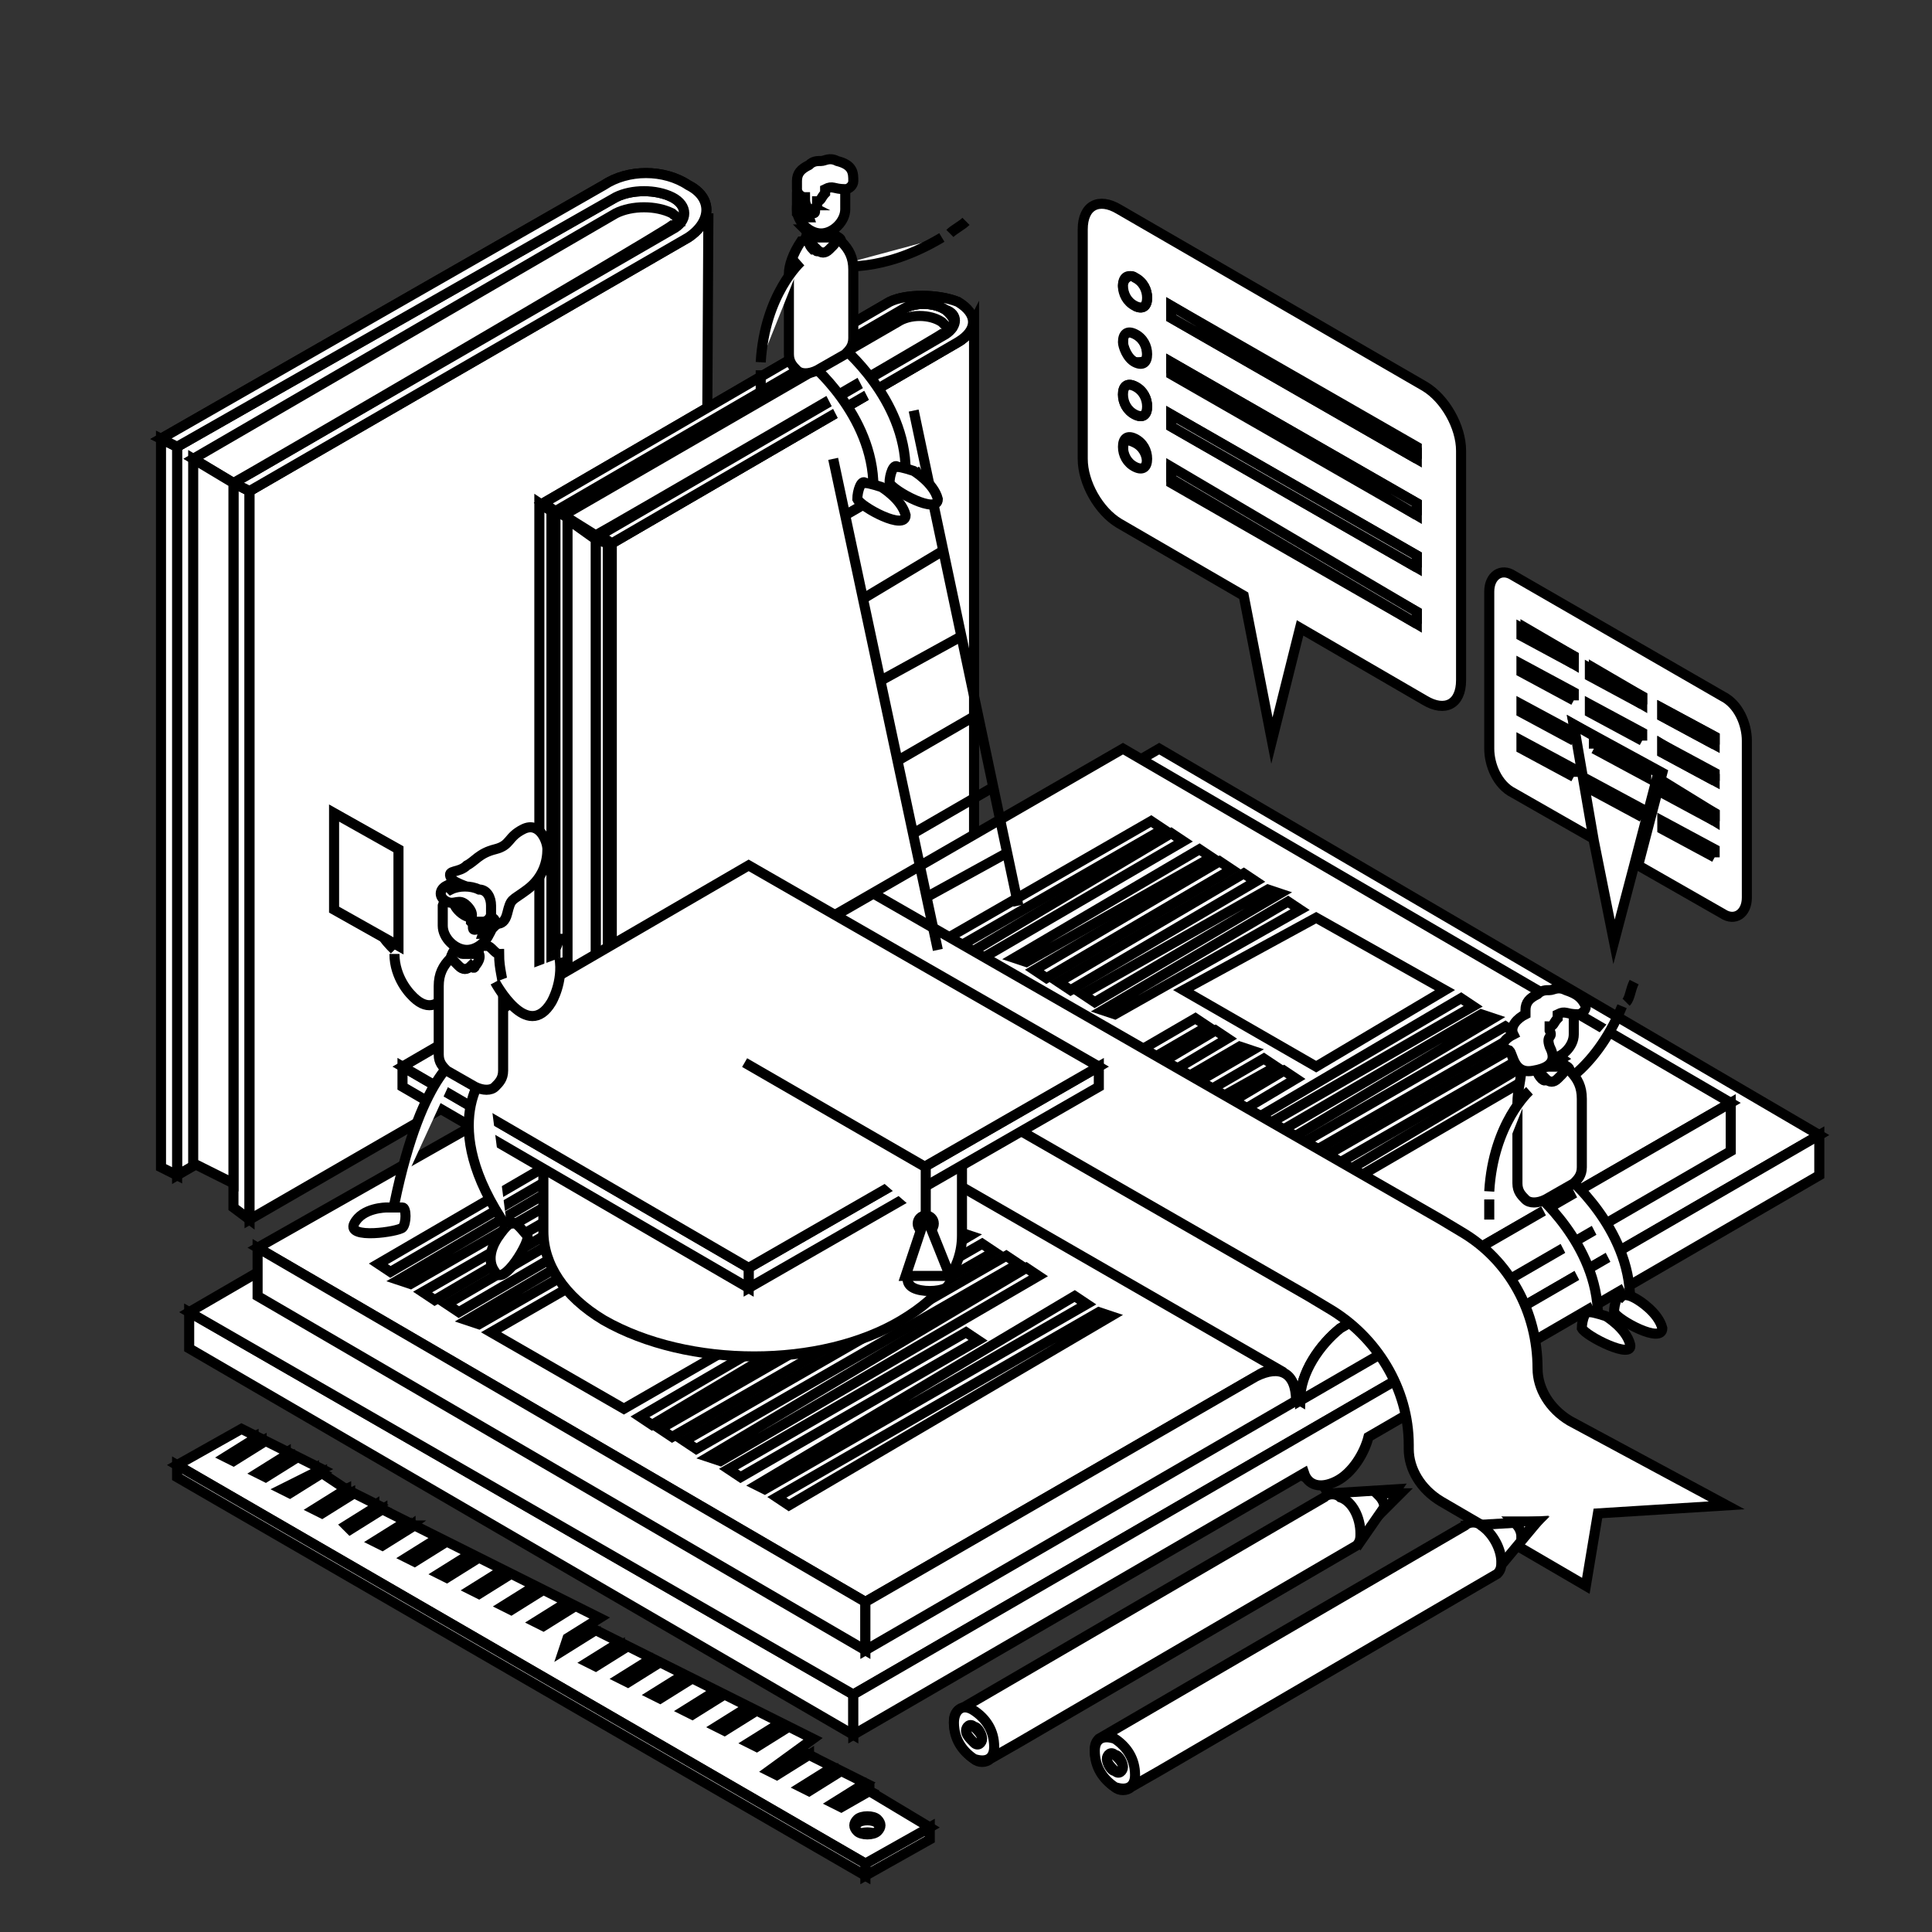 <?xml version="1.0" encoding="utf-8"?>
<!-- Generator: Adobe Illustrator 26.0.1, SVG Export Plug-In . SVG Version: 6.00 Build 0)  -->
<svg version="1.1" id="Layer_1" xmlns="http://www.w3.org/2000/svg" xmlns:xlink="http://www.w3.org/1999/xlink" x="0px" y="0px"
	 viewBox="0 0 48 48" style="enable-background:new 0 0 48 48;" xml:space="preserve">
<rect x="0" y="0" width="48" height="48" fill="#333333" stroke="none"/>
<style type="text/css">
	.st0{enable-background:new    ;}
	.st1{fill:#389BD1;}
	.st2{fill:#3186B5;}
	.st3{fill:#3EF7E5;}
	.st4{fill:#50B9F2;}
	.st5{fill:#FFFFFF;}
	.st6{fill:#CBE6FF;}
	.st7{fill:#FE4A62;}
	.st8{fill:#FE1938;}
	.st9{fill:#FE7386;}
	.st10{clip-path:url(#SVGID_00000141443136708372907760000000129790098873879219_);}
	.st11{fill:#F1F2F2;}
	.st12{fill:#C4C6C7;}
	.st13{fill:#A7A9AB;}
	.st14{fill:#808285;}
	.st15{fill:#262526;}
	.st16{fill:#414042;}
	.st17{fill:#373638;}
	.st18{fill:#49484A;}
	.st19{fill:none;stroke:#FFD08A;stroke-width:2;stroke-linecap:round;stroke-linejoin:round;stroke-miterlimit:10;}
	.st20{fill:#FFD08A;}
	.st21{fill:none;stroke:#FFD08A;stroke-width:4;stroke-linecap:round;stroke-linejoin:round;stroke-miterlimit:10;}
	.st22{fill:#EDB35C;}
	.st23{fill:#D1973F;}
	.st24{fill:#F2F2F2;}
	.st25{fill:none;stroke:#FCB28D;stroke-width:3.321;stroke-linecap:round;stroke-linejoin:round;stroke-miterlimit:10;}
	.st26{fill:none;stroke:#FE96A4;stroke-width:4;stroke-linecap:round;stroke-linejoin:round;stroke-miterlimit:10;}
	.st27{fill:none;stroke:#389BD1;stroke-width:5;stroke-linecap:round;stroke-linejoin:round;stroke-miterlimit:10;}
	.st28{fill:#FE96A4;}
	.st29{fill:#FCB28D;}
	.st30{fill:#FCA579;}
	.st31{fill:#F09365;}
	.st32{fill:#F59D71;}
	.st33{fill:#E88861;}
	.st34{fill:none;stroke:#FE7386;stroke-width:4;stroke-linecap:round;stroke-linejoin:round;stroke-miterlimit:10;}
	.st35{fill:none;stroke:#49484A;stroke-width:5;stroke-linecap:round;stroke-linejoin:round;stroke-miterlimit:10;}
	.st36{fill:#FFFFFF;stroke:#000000;stroke-width:0.25;stroke-miterlimit:10;}
	.st37{clip-path:url(#SVGID_00000136394540147759694370000016405000618424237723_);}
</style>
<g>
	<g>
		<g class="st0">
			<path class="st1" d="M-615.8-323.5c-3.3-1.9-8.8-1.9-12.1,0l-93.8,54.5l-0.4,155.2l93.8-54.5c3.3-1.9,8.8-1.9,12.1,0
				c1.7,1,2.5,2.3,2.5,3.5l0.4-155.2C-613.2-321.2-614.1-322.5-615.8-323.5z"/>
			<g>
				<polygon class="st2" points="-721.7,-269 -722.1,-113.8 -725.4,-115.6 -724.9,-270.9 				"/>
			</g>
			<g>
				<polygon class="st2" points="-706.3,-260.1 -706.7,-104.9 -710,-106.8 -709.5,-262 				"/>
			</g>
			<path class="st1" d="M-612.5-314.6l-93.8,54.5l-0.4,155.2l93.8-54.5c2.5-1.5,3.8-3.4,3.8-5.3l0.4-155.2
				C-608.7-318-610-316.1-612.5-314.6z"/>
			<g>
				<path class="st3" d="M-612.5-325.4c5.1,3,5.2,7.8,0.1,10.8l-93.8,54.5l-3.2-1.9l93.8-54.5c3.3-1.9,3.3-5.1,0-7
					c-3.3-1.9-8.8-1.9-12.1,0l-93.8,54.5l-3.2-1.9l93.8-54.5C-626-328.3-617.7-328.3-612.5-325.4z"/>
			</g>
			<g>
				<path class="st4" d="M-612.5-325.4c5.1,3,5.2,7.8,0.1,10.8l-93.8,54.5l-3.2-1.9l93.8-54.5c3.3-1.9,3.3-5.1,0-7
					c-3.3-1.9-8.8-1.9-12.1,0l-93.8,54.5l-3.2-1.9l93.8-54.5C-626-328.3-617.7-328.3-612.5-325.4z"/>
			</g>
		</g>
	</g>
	<g>
		<path class="st5" d="M-614.3-317.5c-0.4,0.4-1.1,0.8-1.9,1.3c-3.6,2.1-91.9,53.4-93.3,54.2l-8.6-5.1l89.8-52.2
			c3.3-1.9,8.8-1.9,12.1,0C-615.4-318.7-614.8-318.1-614.3-317.5z"/>
	</g>
	<polygon class="st6" points="-709.5,-262 -718.2,-267 -718.2,-116.2 -710,-111.9 	"/>
</g>
<g>
	<g>
		<g class="st0">
			<path class="st7" d="M-558.1-298.6c-2.6-1.5-6.9-1.5-9.6,0l-74.1,43l-0.3,122.6l74.1-43c2.6-1.5,6.9-1.5,9.6,0
				c1.3,0.8,2,1.8,2,2.8l0.3-122.6C-556.1-296.9-556.8-297.9-558.1-298.6z"/>
			<g>
				<polygon class="st8" points="-641.8,-255.6 -642.1,-133 -644.7,-134.5 -644.3,-257.1 				"/>
			</g>
			<g>
				<polygon class="st8" points="-629.6,-248.6 -630,-126 -632.5,-127.5 -632.2,-250 				"/>
			</g>
			<path class="st7" d="M-555.5-291.6l-74.1,43L-630-126l74.1-43c2-1.2,3-2.7,3-4.2l0.3-122.6C-552.5-294.3-553.5-292.8-555.5-291.6
				z"/>
			<g>
				<path class="st3" d="M-555.6-300.1c4.1,2.3,4.1,6.2,0,8.5l-74.1,43l-2.6-1.5l74.1-43c2.6-1.5,2.6-4,0-5.5
					c-2.6-1.5-6.9-1.5-9.6,0l-74.1,43l-2.6-1.5l74.1-43C-566.2-302.5-559.6-302.5-555.6-300.1z"/>
			</g>
			<g>
				<path class="st9" d="M-555.6-300.1c4.1,2.3,4.1,6.2,0,8.5l-74.1,43l-2.6-1.5l74.1-43c2.6-1.5,2.6-4,0-5.5
					c-2.6-1.5-6.9-1.5-9.6,0l-74.1,43l-2.6-1.5l74.1-43C-566.2-302.5-559.6-302.5-555.6-300.1z"/>
			</g>
		</g>
	</g>
	<g>
		<path class="st5" d="M-557-293.9c-0.3,0.3-0.8,0.6-1.5,1c-2.8,1.6-72.6,42.2-73.7,42.8l-6.8-4l70.9-41.2c2.6-1.5,6.9-1.5,9.5,0
			C-557.8-294.8-557.3-294.4-557-293.9z"/>
	</g>
	<polygon class="st6" points="-632.2,-250.1 -639,-254 -639,-134.9 -632.5,-131.6 	"/>
</g>
<g>
	<g>
		<g>
			<g class="st0">
				<g class="st0">
					<g>
						<path id="SVGID_1_" class="st2" d="M-479.7-48.4l-141-81.9c-0.8-0.4-1.4-1.2-1.7-2.2l141,81.9
							C-481-49.6-480.4-48.8-479.7-48.4z"/>
					</g>
					<g>
						<defs>
							<path id="SVGID_00000031192714574977130120000009709848861958838962_" d="M-479.7-48.4l-141-81.9c-0.8-0.4-1.4-1.2-1.7-2.2
								l141,81.9C-481-49.6-480.4-48.8-479.7-48.4z"/>
						</defs>
						<clipPath id="SVGID_00000004517958100146637660000011494355337444733854_">
							<use xlink:href="#SVGID_00000031192714574977130120000009709848861958838962_"  style="overflow:visible;"/>
						</clipPath>
						<g style="clip-path:url(#SVGID_00000004517958100146637660000011494355337444733854_);">
							<path class="st2" d="M-479.7-48.4l-141-81.9c-0.8-0.4-1.4-1.2-1.7-2.2l141,81.9C-481-49.6-480.4-48.8-479.7-48.4"/>
						</g>
					</g>
				</g>
				<g>
					<polygon class="st2" points="-578,5.2 -718.9,-76.7 -718.9,-85.1 -578,-3.2 					"/>
				</g>
				<g>
					<g>
						<polygon class="st4" points="-578,-3.2 -718.9,-85.1 -512.1,-204.6 -371.1,-122.6 						"/>
					</g>
				</g>
				<g>
					<path class="st1" d="M-371.1-122.6l0,8.4l-96.5,55.7c-1,3.9-3.7,7.8-6.9,9.6c-3.2,1.8-5.9,1.1-6.9-1.6L-578,5.2l0-8.4
						L-371.1-122.6z"/>
				</g>
			</g>
		</g>
		<g>
			<g class="st0">
				<path class="st11" d="M-520.5-204.6l-83.3,48.1c-4.9,2.8-8.8,9.6-8.8,15.2l130,75.6c0-5.6,3.9-12.4,8.8-15.2l83.3-48.1
					L-520.5-204.6z"/>
				<g>
					<path class="st12" d="M-390.4-129l0,10.1l-92.1,53.2c0-5.6,3.9-12.4,8.8-15.2L-390.4-129z"/>
				</g>
				<path class="st5" d="M-615.1-146.9c-1.6-0.9-3.8-0.8-6.3,0.6l-83.3,48.1l130,75.6l83.3-48.1c2.5-1.4,4.7-1.5,6.3-0.6
					L-615.1-146.9z"/>
				<g>
					<polygon class="st13" points="-574.6,-12.5 -704.6,-88.1 -704.6,-98.2 -574.6,-22.6 					"/>
				</g>
				<g>
					<path class="st12" d="M-491.3-70.7c4.9-2.8,8.8-0.6,8.9,5l-92.1,53.2l0-10.1L-491.3-70.7z"/>
				</g>
			</g>
		</g>
	</g>
	<g>
		<g class="st0">
			<g>
				<polygon class="st14" points="-583.5,-118.7 -620.1,-97.4 -622.7,-98.9 -586.1,-120.1 				"/>
			</g>
			<g>
				<polygon class="st14" points="-578.6,-115.8 -615.3,-94.6 -617.8,-96 -581.2,-117.3 				"/>
			</g>
			<g>
				<polygon class="st14" points="-608.3,-133 -676.8,-93.2 -679.3,-94.7 -610.9,-134.5 				"/>
			</g>
			<g>
				<polygon class="st14" points="-573.8,-113 -610.4,-91.7 -612.9,-93.2 -576.3,-114.5 				"/>
			</g>
			<g>
				<polygon class="st14" points="-603.5,-130.2 -671.9,-90.4 -674.4,-91.9 -606,-131.6 				"/>
			</g>
			<g>
				<polygon class="st14" points="-568.9,-110.2 -605.5,-88.9 -608,-90.4 -571.4,-111.7 				"/>
			</g>
			<g>
				<polygon class="st14" points="-598.6,-127.4 -667,-87.6 -669.5,-89.1 -601.1,-128.8 				"/>
			</g>
			<g>
				<polygon class="st14" points="-564,-107.4 -600.6,-86.1 -603.2,-87.6 -566.5,-108.9 				"/>
			</g>
			<g>
				<polygon class="st14" points="-593.7,-124.5 -662.1,-84.8 -664.6,-86.3 -596.2,-126 				"/>
			</g>
			<g>
				<polygon class="st14" points="-588.8,-121.7 -657.2,-82 -659.8,-83.4 -591.4,-123.2 				"/>
			</g>
			<g>
				<polygon class="st14" points="-598.3,-80.4 -626.3,-64.1 -654.5,-80.4 -626.5,-96.6 				"/>
			</g>
			<g>
				<polygon class="st14" points="-552.5,-100.8 -620.9,-61 -623.5,-62.5 -555.1,-102.2 				"/>
			</g>
			<g>
				<polygon class="st14" points="-547.6,-98 -616.1,-58.2 -618.6,-59.7 -550.2,-99.4 				"/>
			</g>
			<g>
				<polygon class="st14" points="-542.8,-95.1 -611.2,-55.4 -613.7,-56.8 -545.3,-96.6 				"/>
			</g>
			<g>
				<polygon class="st14" points="-537.9,-92.3 -606.3,-52.6 -608.8,-54 -540.4,-93.8 				"/>
			</g>
			<g>
				<polygon class="st14" points="-550.9,-79.1 -601.4,-49.7 -603.9,-51.2 -553.5,-80.5 				"/>
			</g>
			<g>
				<polygon class="st14" points="-527.6,-86.4 -596.1,-46.7 -598.6,-48.1 -530.2,-87.9 				"/>
			</g>
			<g>
				<polygon class="st14" points="-522.8,-83.6 -591.2,-43.8 -593.7,-45.3 -525.3,-85.1 				"/>
			</g>
		</g>
	</g>
	<g>
		<g>
			<polygon class="st14" points="-426.2,-138.7 -494.6,-98.9 -497.1,-100.4 -428.7,-140.2 			"/>
		</g>
		<g class="st0">
			<g>
				<polygon class="st14" points="-501.5,-182.2 -541.1,-159.2 -543.6,-160.7 -504,-183.7 				"/>
			</g>
			<g>
				<polygon class="st14" points="-496.6,-179.4 -536.2,-156.4 -538.7,-157.9 -499.2,-180.8 				"/>
			</g>
			<g>
				<polygon class="st14" points="-491.7,-176.6 -531.3,-153.6 -533.8,-155 -494.3,-178 				"/>
			</g>
			<g>
				<polygon class="st14" points="-486.9,-173.7 -526.4,-150.8 -528.9,-152.2 -489.4,-175.2 				"/>
			</g>
			<g>
				<polygon class="st14" points="-511.7,-188.1 -580.2,-148.3 -582.7,-149.8 -514.3,-189.6 				"/>
			</g>
			<g>
				<polygon class="st14" points="-482,-170.9 -521.5,-147.9 -524.1,-149.4 -484.5,-172.4 				"/>
			</g>
			<g>
				<polygon class="st14" points="-506.9,-185.3 -575.3,-145.5 -577.8,-147 -509.4,-186.7 				"/>
			</g>
			<g>
				<polygon class="st14" points="-451,-153 -479,-136.8 -507.1,-153 -479.2,-169.3 				"/>
			</g>
			<g>
				<polygon class="st14" points="-518.8,-142.5 -544.4,-127.7 -572.5,-143.9 -546.9,-158.8 				"/>
			</g>
			<g>
				<polygon class="st14" points="-497.4,-143 -534,-121.7 -536.6,-123.2 -500,-144.5 				"/>
			</g>
			<g>
				<polygon class="st14" points="-487.6,-137.4 -524.3,-116.1 -526.8,-117.6 -490.2,-138.8 				"/>
			</g>
		</g>
		<g>
			<polygon class="st14" points="-502.3,-145.8 -538.9,-124.5 -541.5,-126 -504.8,-147.3 			"/>
		</g>
		<g>
			<polygon class="st14" points="-492.5,-140.2 -529.2,-118.9 -531.7,-120.4 -495.1,-141.7 			"/>
		</g>
		<g>
			<polygon class="st14" points="-482.8,-134.6 -519.4,-113.3 -521.9,-114.7 -485.3,-136 			"/>
		</g>
		<g>
			<polygon class="st14" points="-445.7,-150 -514.1,-110.2 -516.6,-111.7 -448.2,-151.4 			"/>
		</g>
		<g>
			<polygon class="st14" points="-440.8,-147.1 -509.2,-107.4 -511.8,-108.9 -443.3,-148.6 			"/>
		</g>
		<g>
			<polygon class="st14" points="-435.9,-144.3 -504.3,-104.6 -506.9,-106 -438.5,-145.8 			"/>
		</g>
		<g>
			<polygon class="st14" points="-431,-141.5 -499.5,-101.8 -502,-103.2 -433.6,-143 			"/>
		</g>
	</g>
	<path class="st9" d="M-424.8-61.5c-4.1-2.4-6.6-6.7-6.6-11.5l0,0c0.1-11.9-6.3-23-16.6-28.9l-4.5-2.6l-121.3-69.5l-28.3,16.3
		L-480.9-88l0,0l4.2,2.4c10.4,5.9,16.8,16.9,16.8,28.8v1.6c0,4.7,2.5,9,6.6,11.4l30.7,17.7l2.6-15.2l27.1-2L-424.8-61.5z"/>
</g>
<g>
	<g>
		<path class="st14" d="M-517.3-293.7c1.4,0.8,2.6,2.8,2.6,4.4c0,1.6-1.2,2.3-2.6,1.5c-1.4-0.8-2.6-2.8-2.6-4.4
			C-519.9-293.9-518.8-294.5-517.3-293.7z"/>
	</g>
	<g>
		<path class="st14" d="M-517.4-270.7c1.4,0.8,2.6,2.8,2.5,4.4s-1.2,2.3-2.6,1.5c-1.4-0.8-2.6-2.8-2.6-4.4
			C-520-270.8-518.8-271.5-517.4-270.7z"/>
	</g>
	<g>
		<path class="st5" d="M-456-282.1c4.4,2.5,7.9,8.7,7.9,13.7l-0.1,49.1c0,5.1-3.6,7.1-8,4.5l-26.6-15.3l-6.1,23.7l-6-30.7
			l-26.6-15.3c-4.4-2.5-7.9-8.7-7.9-13.7l0.1-49.1c0-5,3.6-7.1,8-4.5L-456-282.1z M-457.4-266.6l0-2.4l-52.6-30.4l0,2.4
			L-457.4-266.6 M-457.5-231.9l0-2.4l-52.6-30.4l0,2.4L-457.5-231.9 M-457.5-243.5l0-2.4l-52.6-30.4l0,2.4L-457.5-243.5 M-457.5-255
			l0-2.4l-52.6-30.4l0,2.4L-457.5-255 M-517.4-264.8c1.4,0.8,2.6,0.2,2.6-1.5c0-1.6-1.1-3.6-2.5-4.4c-1.4-0.8-2.6-0.2-2.6,1.5
			S-518.8-265.6-517.4-264.8 M-517.3-299.4c1.4,0.8,2.6,0.2,2.6-1.5c0-1.6-1.1-3.6-2.5-4.4c-1.4-0.8-2.6-0.2-2.6,1.5
			S-518.7-300.2-517.3-299.4 M-517.4-276.3c1.4,0.8,2.6,0.2,2.6-1.5s-1.1-3.6-2.5-4.4c-1.4-0.8-2.6-0.2-2.6,1.5
			C-519.9-279.1-518.8-277.1-517.4-276.3 M-517.3-287.8c1.4,0.8,2.6,0.2,2.6-1.5c0-1.6-1.1-3.6-2.5-4.4c-1.4-0.8-2.6-0.2-2.6,1.5
			S-518.8-288.7-517.3-287.8"/>
	</g>
	<g>
		<polygon class="st14" points="-457.4,-268.9 -457.4,-266.6 -510,-296.9 -510,-299.3 		"/>
	</g>
	<g>
		<path class="st14" d="M-517.3-305.3c1.4,0.8,2.6,2.8,2.5,4.4s-1.2,2.3-2.6,1.5c-1.4-0.8-2.6-2.8-2.6-4.4
			C-519.9-305.4-518.7-306.1-517.3-305.3z"/>
	</g>
	<g>
		<polygon class="st14" points="-457.5,-234.3 -457.5,-231.9 -510.1,-262.3 -510.1,-264.7 		"/>
	</g>
	<g>
		<polygon class="st14" points="-457.5,-245.9 -457.5,-243.5 -510.1,-273.8 -510.1,-276.2 		"/>
	</g>
	<g>
		<polygon class="st14" points="-457.4,-257.4 -457.5,-255 -510,-285.4 -510,-287.8 		"/>
	</g>
	<g>
		<path class="st14" d="M-517.4-282.2c1.4,0.8,2.6,2.8,2.5,4.4s-1.2,2.3-2.6,1.5c-1.4-0.8-2.6-2.8-2.6-4.4
			C-519.9-282.4-518.8-283-517.4-282.2z"/>
	</g>
</g>
<g>
	<g>
		<polygon class="st14" points="-409,-200 -409,-198.3 -419.8,-204.6 -419.8,-206.3 		"/>
	</g>
	<g class="st0">
		<g>
			<polygon class="st14" points="-423.7,-200.8 -423.7,-199.1 -434.6,-205.4 -434.6,-207 			"/>
		</g>
		<g>
			<polygon class="st14" points="-423.7,-208.7 -423.7,-207 -434.6,-213.3 -434.6,-215 			"/>
		</g>
		<g>
			<polygon class="st14" points="-423.7,-216.6 -423.7,-215 -434.5,-221.2 -434.5,-222.9 			"/>
		</g>
		<g>
			<polygon class="st14" points="-409,-192.1 -409,-190.4 -419.8,-196.7 -419.8,-198.3 			"/>
		</g>
		<g>
			<polygon class="st14" points="-408.9,-207.9 -408.9,-206.3 -419.8,-212.5 -419.8,-214.2 			"/>
		</g>
		<g>
			<polygon class="st14" points="-394.1,-183.5 -394.1,-181.9 -405,-188.1 -405,-189.8 			"/>
		</g>
		<g>
			<path class="st5" d="M-391.9-216.3c3,1.7,5.5,6,5.4,9.4l-0.1,33.7c0,3.5-2.5,4.9-5.5,3.1l-18.2-10.5l5-19.4l-18.2-10.5l4.9,25.1
				l-18.2-10.5c-3-1.7-5.5-6-5.4-9.4l0.1-33.7c0-3.5,2.5-4.9,5.5-3.1L-391.9-216.3z M-408.9-214.2l0-1.6l-10.9-6.3l0,1.6
				L-408.9-214.2 M-408.9-206.3l0-1.6l-10.9-6.3l0,1.6L-408.9-206.3 M-394.1-189.8l0-1.6l-10.9-6.3l0,1.6L-394.1-189.8
				 M-394.1-205.6l0-1.6l-10.9-6.3l0,1.6L-394.1-205.6 M-394.1-181.9l0-1.6l-10.9-6.3l0,1.6L-394.1-181.9 M-394.1-197.7l0-1.6
				l-10.9-6.3l0,1.6L-394.1-197.7 M-423.7-199.1l0-1.6l-10.9-6.3l0,1.6L-423.7-199.1 M-423.7-222.9l0-1.6l-10.9-6.3l0,1.6
				L-423.7-222.9 M-423.7-215l0-1.6l-10.9-6.3l0,1.6L-423.7-215 M-423.7-207l0-1.6l-10.9-6.3l0,1.6L-423.7-207"/>
		</g>
		<g>
			<polygon class="st14" points="-423.6,-224.5 -423.7,-222.9 -434.5,-229.2 -434.5,-230.8 			"/>
		</g>
		<g>
			<polygon class="st14" points="-408.9,-215.8 -408.9,-214.2 -419.8,-220.5 -419.8,-222.1 			"/>
		</g>
		<g>
			<polygon class="st14" points="-394.1,-191.4 -394.1,-189.8 -405,-196 -405,-197.7 			"/>
		</g>
		<g>
			<polygon class="st14" points="-394.1,-199.3 -394.1,-197.7 -404.9,-204 -404.9,-205.6 			"/>
		</g>
		<g>
			<polygon class="st14" points="-394,-207.3 -394.1,-205.6 -404.9,-211.9 -404.9,-213.5 			"/>
		</g>
	</g>
	<g>
		<path class="st5" d="M-423.4-210.4l18.2,10.5l-5,19.4l-4.2,16.3l-4.1-21.1L-423.4-210.4z M-419.8-204.6l10.9,6.3l0-1.6l-10.9-6.3
			L-419.8-204.6 M-409-190.4l0-1.6l-10.9-6.3l0,1.6L-409-190.4"/>
	</g>
</g>
<g>
	<g>
		<g class="st0">
			<g>
				<path class="st15" d="M-554.8-135.3l-0.1,34.6c0,6.6-4.4,13.2-13.1,18.3c-17.5,10.2-46,10.2-63.6,0
					c-8.9-5.1-13.3-11.8-13.3-18.5l0.1-34.6c0,6.7,4.4,13.4,13.3,18.5c17.6,10.2,46.1,10.2,63.6,0
					C-559.1-122.1-554.8-128.7-554.8-135.3z"/>
			</g>
			<g>
				
					<ellipse transform="matrix(2.799989e-03 -1 1 2.799989e-03 -462.56 -734.817)" class="st16" cx="-599.7" cy="-135.5" rx="26" ry="44.9"/>
			</g>
		</g>
	</g>
	<g>
		<g class="st0">
			<g>
				<polygon class="st17" points="-525.4,-137 -525.4,-132.7 -599.5,-89.6 -599.5,-93.9 				"/>
			</g>
			<g>
				<polygon class="st17" points="-599.5,-93.9 -599.5,-89.6 -674.2,-132.7 -674.2,-137 				"/>
			</g>
			<g>
				<polygon class="st18" points="-525.4,-137 -599.5,-93.9 -674.2,-137 -600,-180.1 				"/>
			</g>
		</g>
	</g>
	<g>
		<polyline class="st19" points="-600.4,-138.2 -561.7,-115.9 -561.7,-104.6 		"/>
		<circle class="st20" cx="-561.7" cy="-104" r="2.1"/>
		<g>
			<g>
				<path class="st20" d="M-558.2-94.3c2,1.1,2,3,0,4.1s-5.1,1.1-7.1,0c-2-1.1-2-3,0-4.1C-563.3-95.4-560.1-95.4-558.2-94.3z"/>
			</g>
			<polygon class="st20" points="-561.7,-105.5 -566.7,-92.4 -556.7,-92.4 			"/>
		</g>
	</g>
</g>
<g>
	<line class="st21" x1="-559.9" y1="-161.6" x2="-582.3" y2="-266.8"/>
	<line class="st21" x1="-542.6" y1="-171.9" x2="-565" y2="-277.1"/>
	<line class="st21" x1="-579.6" y1="-254.5" x2="-562.9" y2="-264.1"/>
	<line class="st21" x1="-575.6" y1="-237.1" x2="-558.9" y2="-246.6"/>
	<line class="st21" x1="-571.4" y1="-219.7" x2="-554.7" y2="-229.3"/>
	<line class="st21" x1="-568.3" y1="-202.2" x2="-551.5" y2="-211.8"/>
	<line class="st21" x1="-565" y1="-187.2" x2="-548.2" y2="-196.8"/>
	<line class="st21" x1="-561.9" y1="-172.8" x2="-545.1" y2="-182.4"/>
</g>
<g>
	<g class="st0">
		<g>
			<polygon class="st20" points="-705.6,-58.4 -705.6,-56 -712.3,-52 -712.3,-54.5 			"/>
		</g>
		<g>
			<polygon class="st14" points="-704.3,-57.6 -711,-53.7 -712.3,-54.5 -705.6,-58.4 			"/>
		</g>
		<g>
			<polygon class="st14" points="-704.3,-57.6 -704.3,-55.2 -711,-51.3 -711,-53.7 			"/>
		</g>
		<g>
			<polygon class="st14" points="-711,-53.7 -711,-51.3 -712.3,-52 -712.3,-54.5 			"/>
		</g>
		<g>
			<polygon class="st20" points="-699,-54.6 -699.1,-52.2 -705.8,-48.3 -705.8,-50.7 			"/>
		</g>
		<g>
			<polygon class="st14" points="-704.5,-50 -704.5,-47.5 -705.8,-48.3 -705.8,-50.7 			"/>
		</g>
		<g>
			<polygon class="st14" points="-697.7,-53.9 -697.8,-51.4 -704.5,-47.5 -704.5,-50 			"/>
		</g>
		<g>
			<polygon class="st14" points="-697.7,-53.9 -704.5,-50 -705.8,-50.7 -699,-54.6 			"/>
		</g>
		<g>
			<polygon class="st20" points="-692.5,-50.9 -692.6,-48.4 -699.3,-44.5 -699.3,-47 			"/>
		</g>
		<g>
			<polygon class="st14" points="-691.2,-50.1 -691.3,-47.7 -698,-43.8 -698,-46.2 			"/>
		</g>
		<g>
			<polygon class="st14" points="-698,-46.2 -698,-43.8 -699.3,-44.5 -699.3,-47 			"/>
		</g>
		<g>
			<polygon class="st14" points="-691.2,-50.1 -698,-46.2 -699.3,-47 -692.5,-50.9 			"/>
		</g>
		<g>
			<polygon class="st20" points="-686,-47.1 -686,-44.7 -692.8,-40.8 -692.8,-43.2 			"/>
		</g>
		<g>
			<polygon class="st14" points="-691.5,-42.4 -691.5,-40 -692.8,-40.8 -692.8,-43.2 			"/>
		</g>
		<g>
			<polygon class="st14" points="-684.7,-46.4 -684.7,-43.9 -691.5,-40 -691.5,-42.4 			"/>
		</g>
		<g>
			<polygon class="st14" points="-684.7,-46.4 -691.5,-42.4 -692.8,-43.2 -686,-47.1 			"/>
		</g>
		<g>
			<polygon class="st20" points="-679.5,-43.4 -679.5,-40.9 -686.3,-37 -686.3,-39.4 			"/>
		</g>
		<g>
			<polygon class="st14" points="-685,-38.7 -685,-36.3 -686.3,-37 -686.3,-39.4 			"/>
		</g>
		<g>
			<polygon class="st14" points="-678.2,-42.6 -678.2,-40.2 -685,-36.3 -685,-38.7 			"/>
		</g>
		<g>
			<polygon class="st14" points="-678.2,-42.6 -685,-38.7 -686.3,-39.4 -679.5,-43.4 			"/>
		</g>
		<g>
			<polygon class="st20" points="-673,-39.6 -673,-37.2 -679.8,-33.2 -679.8,-35.7 			"/>
		</g>
		<g>
			<polygon class="st14" points="-678.5,-34.9 -678.5,-32.5 -679.8,-33.2 -679.8,-35.7 			"/>
		</g>
		<g>
			<polygon class="st14" points="-671.7,-38.9 -671.7,-36.4 -678.5,-32.5 -678.5,-34.9 			"/>
		</g>
		<g>
			<polygon class="st14" points="-671.7,-38.9 -678.5,-34.9 -679.8,-35.7 -673,-39.6 			"/>
		</g>
		<g>
			<polygon class="st20" points="-666.5,-35.9 -666.5,-33.4 -673.3,-29.5 -673.3,-31.9 			"/>
		</g>
		<g>
			<polygon class="st14" points="-672,-31.2 -672,-28.7 -673.3,-29.5 -673.3,-31.9 			"/>
		</g>
		<g>
			<polygon class="st14" points="-665.2,-35.1 -672,-31.2 -673.3,-31.9 -666.5,-35.9 			"/>
		</g>
		<g>
			<polygon class="st14" points="-665.2,-35.1 -665.2,-32.7 -672,-28.7 -672,-31.2 			"/>
		</g>
		<g>
			<polygon class="st20" points="-660,-32.1 -660,-29.7 -666.8,-25.7 -666.8,-28.2 			"/>
		</g>
		<g>
			<polygon class="st14" points="-665.5,-27.4 -665.5,-25 -666.8,-25.7 -666.8,-28.2 			"/>
		</g>
		<g>
			<polygon class="st14" points="-658.7,-31.4 -658.7,-28.9 -665.5,-25 -665.5,-27.4 			"/>
		</g>
		<g>
			<polygon class="st14" points="-658.7,-31.4 -665.5,-27.4 -666.8,-28.2 -660,-32.1 			"/>
		</g>
		<g>
			<polygon class="st20" points="-653.5,-28.4 -653.5,-25.9 -660.3,-22 -660.3,-24.4 			"/>
		</g>
		<g>
			<polygon class="st14" points="-652.2,-27.6 -659,-23.7 -660.3,-24.4 -653.5,-28.4 			"/>
		</g>
		<g>
			<polygon class="st14" points="-659,-23.7 -659,-21.2 -660.3,-22 -660.3,-24.4 			"/>
		</g>
		<g>
			<polygon class="st14" points="-652.2,-27.6 -652.2,-25.2 -659,-21.2 -659,-23.7 			"/>
		</g>
		<g>
			<polygon class="st20" points="-647,-24.6 -647,-22.2 -653.8,-18.2 -653.8,-20.7 			"/>
		</g>
		<g>
			<polygon class="st14" points="-652.5,-19.9 -652.5,-17.5 -653.8,-18.2 -653.8,-20.7 			"/>
		</g>
		<g>
			<polygon class="st14" points="-645.7,-23.9 -645.7,-21.4 -652.5,-17.5 -652.5,-19.9 			"/>
		</g>
		<g>
			<polygon class="st14" points="-645.7,-23.9 -652.5,-19.9 -653.8,-20.7 -647,-24.6 			"/>
		</g>
		<g>
			<polygon class="st20" points="-640.5,-20.8 -640.5,-18.4 -647.3,-14.5 -647.3,-16.9 			"/>
		</g>
		<g>
			<polygon class="st14" points="-646,-16.2 -646,-13.7 -647.3,-14.5 -647.3,-16.9 			"/>
		</g>
		<g>
			<polygon class="st14" points="-639.2,-20.1 -646,-16.2 -647.3,-16.9 -640.5,-20.8 			"/>
		</g>
		<g>
			<polygon class="st14" points="-639.2,-20.1 -639.2,-17.7 -646,-13.7 -646,-16.2 			"/>
		</g>
		<g>
			<polygon class="st20" points="-634,-17.1 -634,-14.7 -640.8,-10.7 -640.8,-13.2 			"/>
		</g>
		<g>
			<polygon class="st14" points="-639.5,-12.4 -639.5,-10 -640.8,-10.7 -640.8,-13.2 			"/>
		</g>
		<g>
			<polygon class="st14" points="-632.7,-16.3 -632.7,-13.9 -639.5,-10 -639.5,-12.4 			"/>
		</g>
		<g>
			<polygon class="st14" points="-632.7,-16.3 -639.5,-12.4 -640.8,-13.2 -634,-17.1 			"/>
		</g>
		<g>
			<polygon class="st20" points="-627.5,-13.3 -627.5,-10.9 -634.3,-7 -634.3,-9.4 			"/>
		</g>
		<g>
			<polygon class="st14" points="-626.2,-12.6 -626.2,-10.1 -633,-6.2 -633,-8.7 			"/>
		</g>
		<g>
			<polygon class="st14" points="-633,-8.7 -633,-6.2 -634.3,-7 -634.3,-9.4 			"/>
		</g>
		<g>
			<polygon class="st14" points="-626.2,-12.6 -633,-8.7 -634.3,-9.4 -627.5,-13.3 			"/>
		</g>
		<g>
			<polygon class="st20" points="-621,-9.6 -621,-7.1 -627.8,-3.2 -627.8,-5.7 			"/>
		</g>
		<g>
			<polygon class="st14" points="-619.7,-8.8 -619.7,-6.4 -626.5,-2.5 -626.5,-4.9 			"/>
		</g>
		<g>
			<polygon class="st14" points="-626.5,-4.9 -626.5,-2.5 -627.8,-3.2 -627.8,-5.7 			"/>
		</g>
		<g>
			<polygon class="st14" points="-619.7,-8.8 -626.5,-4.9 -627.8,-5.7 -621,-9.6 			"/>
		</g>
		<g>
			<polygon class="st20" points="-614.5,-5.8 -614.5,-3.4 -621.3,0.5 -621.3,-1.9 			"/>
		</g>
		<g>
			<polygon class="st14" points="-613.2,-5.1 -620,-1.2 -621.3,-1.9 -614.5,-5.8 			"/>
		</g>
		<g>
			<polygon class="st14" points="-620,-1.2 -620,1.3 -621.3,0.5 -621.3,-1.9 			"/>
		</g>
		<g>
			<polygon class="st14" points="-613.2,-5.1 -613.2,-2.6 -620,1.3 -620,-1.2 			"/>
		</g>
		<g>
			<polygon class="st20" points="-608,-2.1 -608,0.4 -614.8,4.3 -614.8,1.9 			"/>
		</g>
		<g>
			<polygon class="st14" points="-606.7,-1.3 -606.7,1.1 -613.5,5 -613.5,2.6 			"/>
		</g>
		<g>
			<polygon class="st14" points="-606.7,-1.3 -613.5,2.6 -614.8,1.9 -608,-2.1 			"/>
		</g>
		<g>
			<polygon class="st14" points="-613.5,2.6 -613.5,5 -614.8,4.3 -614.8,1.9 			"/>
		</g>
		<g>
			<polygon class="st20" points="-601.5,1.7 -601.5,4.1 -608.3,8.1 -608.3,5.6 			"/>
		</g>
		<g>
			<polygon class="st14" points="-607,6.4 -607,8.8 -608.3,8.1 -608.3,5.6 			"/>
		</g>
		<g>
			<polygon class="st14" points="-600.2,2.4 -607,6.4 -608.3,5.6 -601.5,1.7 			"/>
		</g>
		<g>
			<polygon class="st14" points="-600.2,2.4 -600.2,4.9 -607,8.8 -607,6.4 			"/>
		</g>
		<g>
			<polygon class="st20" points="-595,5.4 -595,7.9 -601.8,11.8 -601.8,9.4 			"/>
		</g>
		<g>
			<polygon class="st14" points="-600.5,10.1 -600.5,12.6 -601.8,11.8 -601.8,9.4 			"/>
		</g>
		<g>
			<polygon class="st14" points="-593.7,6.2 -600.5,10.1 -601.8,9.4 -595,5.4 			"/>
		</g>
		<g>
			<polygon class="st14" points="-593.7,6.2 -593.7,8.6 -600.5,12.6 -600.5,10.1 			"/>
		</g>
		<g>
			<polygon class="st20" points="-588.5,9.2 -588.5,11.6 -595.3,15.6 -595.3,13.1 			"/>
		</g>
		<g>
			<polygon class="st14" points="-594,13.9 -594,16.3 -595.3,15.6 -595.3,13.1 			"/>
		</g>
		<g>
			<polygon class="st14" points="-587.2,9.9 -594,13.9 -595.3,13.1 -588.5,9.2 			"/>
		</g>
		<g>
			<polygon class="st14" points="-587.2,9.9 -587.2,12.4 -594,16.3 -594,13.9 			"/>
		</g>
		<g>
			<polygon class="st20" points="-582,12.9 -582,15.4 -588.8,19.3 -588.8,16.9 			"/>
		</g>
		<g>
			<polygon class="st14" points="-587.5,17.6 -587.5,20.1 -588.8,19.3 -588.8,16.9 			"/>
		</g>
		<g>
			<polygon class="st14" points="-580.7,13.7 -587.5,17.6 -588.8,16.9 -582,12.9 			"/>
		</g>
		<g>
			<polygon class="st14" points="-580.7,13.7 -580.7,16.1 -587.5,20.1 -587.5,17.6 			"/>
		</g>
		<g>
			<polygon class="st20" points="-575.5,16.7 -575.5,19.1 -582.3,23.1 -582.3,20.6 			"/>
		</g>
		<g>
			<polygon class="st14" points="-574.2,17.4 -581,21.4 -582.3,20.6 -575.5,16.7 			"/>
		</g>
		<g>
			<polygon class="st14" points="-581,21.4 -581,23.8 -582.3,23.1 -582.3,20.6 			"/>
		</g>
		<g>
			<polygon class="st14" points="-574.2,17.4 -574.2,19.9 -581,23.8 -581,21.4 			"/>
		</g>
		<g>
			<path class="st22" d="M-571.6,25l0,2.4c0-0.5-0.3-0.9-0.9-1.3c-1.2-0.7-3.1-0.7-4.3,0c-0.6,0.3-0.9,0.8-0.9,1.2l0-2.4
				c0-0.4,0.3-0.9,0.9-1.2c1.2-0.7,3.1-0.7,4.3,0C-571.9,24.1-571.6,24.6-571.6,25z"/>
		</g>
		<g>
			<polygon class="st22" points="-561.2,24.9 -561.3,27.4 -574.8,35.2 -574.8,32.8 			"/>
		</g>
		<g>
			<path class="st20" d="M-574.2,17.4l12.9,7.5l-13.5,7.9l-147.5-85.2l13.5-7.9l3.2,1.8l-6.8,3.9l1.3,0.8l6.8-3.9l5.2,3l-6.8,3.9
				l1.3,0.8l6.8-3.9l5.2,3l-6.8,3.9l1.3,0.8l6.8-3.9l5.2,3l-6.8,3.9l1.3,0.8l6.8-3.9l5.2,3l-6.8,3.9l1.3,0.8l6.8-3.9l5.2,3l-6.8,3.9
				l1.3,0.8l6.8-3.9l5.2,3l-6.8,3.9l1.3,0.7l6.8-3.9l5.2,3l-6.8,3.9l1.3,0.8l6.8-3.9l5.2,3l-6.8,3.9l1.3,0.7l6.8-3.9l5.2,3l-6.8,3.9
				l1.3,0.8l6.8-3.9l5.2,3l-6.8,3.9l1.3,0.7l6.8-3.9l5.2,3l-6.8,3.9l1.3,0.8l6.8-3.9l5.2,3l-6.8,3.9l1.3,0.7l6.8-3.9l5.2,3l-6.8,3.9
				l1.3,0.8l6.8-3.9l5.2,3l-6.8,3.9l1.3,0.7l6.8-3.9l5.2,3l-6.8,3.9l1.3,0.8l6.8-3.9l5.2,3l-6.8,3.9l1.3,0.7l6.8-3.9l5.2,3l-6.8,3.9
				l1.3,0.8l6.8-3.9l5.2,3l-6.8,3.9l1.3,0.7l6.8-3.9l5.2,3l-6.8,3.9l1.3,0.8l6.8-3.9l5.2,3l-6.8,3.9l1.3,0.7L-574.2,17.4z
				 M-576.8,26.3c1.2,0.7,3.1,0.7,4.3,0c1.2-0.7,1.2-1.8,0-2.5c-1.2-0.7-3.1-0.7-4.3,0C-578,24.5-578,25.6-576.8,26.3"/>
		</g>
		<g>
			<polygon class="st23" points="-574.8,32.8 -574.8,35.2 -722.3,-49.9 -722.3,-52.4 			"/>
		</g>
	</g>
</g>
<g>
	<polygon class="st24" points="-469.6,-35.7 -476.2,-45.7 -475.7,-45.9 -461.6,-46.7 	"/>
	<path class="st15" d="M-464.5-42.7c0.1-0.2,0.1-0.3,0.1-0.5c0-1.1-0.8-2.4-1.7-3c-0.1-0.1-0.3-0.1-0.4-0.2l4.9-0.3L-464.5-42.7z"/>
	<g>
		<path class="st18" d="M-473.3-45.3c-1.2-0.7-2.3-0.8-3.1-0.3l-78.4,45.6c0,0,0,0,0,0c-0.8,0.4-1.3,1.4-1.3,2.8
			c0,2.7,1.9,6.1,4.3,7.4c1.3,0.7,2.4,0.8,3.2,0.2c0,0-0.1,0.1-0.1,0.1l6.1-3.5l72.4-42.1c0.8-0.4,1.3-1.4,1.3-2.8
			C-469-40.6-470.9-44-473.3-45.3z"/>
		<g>
			<g>
				<path class="st15" d="M-551.7,3.3c0.9,0.5,1.6,1.8,1.6,2.8c0,1-0.7,1.4-1.6,0.9c-0.9-0.5-1.6-1.8-1.6-2.8
					C-553.3,3.2-552.6,2.8-551.7,3.3z"/>
			</g>
			<g>
				<path class="st24" d="M-551.7,0.2c2.4,1.4,4.3,4.7,4.3,7.4c0,2.7-1.9,3.8-4.3,2.5c-2.4-1.4-4.3-4.7-4.3-7.4
					C-556,0-554.1-1.1-551.7,0.2z M-551.7,7c0.9,0.5,1.6,0.1,1.6-0.9c0-1-0.7-2.3-1.6-2.8c-0.9-0.5-1.6-0.1-1.6,0.9
					C-553.3,5.3-552.6,6.5-551.7,7"/>
			</g>
		</g>
	</g>
</g>
<g>
	<polygon class="st24" points="-439.9,-29.3 -446.4,-39.3 -445.9,-39.5 -431.9,-40.3 	"/>
	<path class="st15" d="M-434.8-36.3c0.1-0.2,0.1-0.3,0.1-0.5c0-1.1-0.8-2.4-1.7-3c-0.1-0.1-0.3-0.1-0.4-0.2l4.9-0.3L-434.8-36.3z"/>
	<g>
		<path class="st20" d="M-443.5-38.9c-1.2-0.7-2.3-0.8-3.1-0.3L-525,6.3c0,0,0,0,0,0c-0.8,0.4-1.3,1.4-1.3,2.8
			c0,2.7,1.9,6.1,4.3,7.4c1.3,0.7,2.4,0.8,3.2,0.2c0,0-0.1,0.1-0.1,0.1l6.1-3.5l72.4-42.1c0.8-0.4,1.3-1.4,1.3-2.8
			C-439.2-34.2-441.1-37.6-443.5-38.9z"/>
		<g>
			<g>
				<path class="st15" d="M-521.9,9.7c0.9,0.5,1.6,1.8,1.6,2.8c0,1-0.7,1.4-1.6,0.9c-0.9-0.5-1.6-1.8-1.6-2.8
					C-523.5,9.6-522.8,9.2-521.9,9.7z"/>
			</g>
			<g>
				<path class="st24" d="M-521.9,6.6c2.4,1.4,4.3,4.7,4.3,7.4c0,2.7-1.9,3.8-4.3,2.5c-2.4-1.4-4.3-4.7-4.3-7.4
					C-526.2,6.4-524.3,5.3-521.9,6.6z M-522,13.4c0.9,0.5,1.6,0.1,1.6-0.9c0-1-0.7-2.3-1.6-2.8c-0.9-0.5-1.6-0.1-1.6,0.9
					C-523.6,11.7-522.8,12.9-522,13.4"/>
			</g>
		</g>
	</g>
</g>
<g>
	<path class="st25" d="M-553.3-317.3c-1.2,0.9-2.7,2-3.7,2.2"/>
	<path class="st26" d="M-580.9-307.8c0,0,9.8,2.1,22.5-6"/>
	<path class="st18" d="M-571.8-260.8c0,0,4.7,2.1,4.8,5.8c0.1,3.7-9.7-1.9-10-3.3c-0.3-1.4,0.6-4.1,1.6-3.8
		C-574.5-261.8-571.8-260.8-571.8-260.8z"/>
	<path class="st27" d="M-587.3-287.4c0,0,14,11.5,13.5,26.3"/>
	<path class="st18" d="M-564.9-264.5c0,0,4.7,2.1,4.8,5.8s-9.7-1.9-10-3.3c-0.3-1.4,0.6-4.1,1.6-3.8
		C-567.6-265.4-564.9-264.5-564.9-264.5z"/>
	<path class="st27" d="M-580.4-291.1c0,0,14,11.5,13.5,26.3"/>
	<path class="st28" d="M-591.3-306.3l0,16.9c0,1.4,0.8,2.8,2,3.5l0,0c1.3,0.7,2.8,0.7,4.1,0l6.1-3.5c1.3-0.7,2-2.1,2-3.5l0-13.5
		c0-0.2,0-0.5-0.1-0.7c-0.2-2.3-1-3.9-2.2-5.8c-0.4-0.6-0.9-1.1-1.5-1.4c-0.4-0.2-0.7-0.4-1-0.5c-0.4-0.2-0.9-0.4-1.3-0.4
		c-1.3-0.2-2.4-0.2-3.2,0.2c-0.7,0.4-1.8,1.4-2.2,1.8c-0.1,0.1-0.2,0.2-0.3,0.3C-590.3-311-591.3-308.5-591.3-306.3z"/>
	<path class="st29" d="M-585.8-311.3c-1.3-0.7-1.3-2.6-0.1-3.3c0,0,0,0,0,0c0.6-0.3,1.2-0.5,1.8-0.6c0.4,0,0.7,0,1.1,0.2l1.4,0.7
		c1,0.6,1.2,2.1,0.4,2.9c-0.3,0.3-0.6,0.6-1,0.8c-0.9,0.5-1.6,0.4-2.3,0.1c-0.1,0-0.1-0.1-0.2-0.1
		C-585-310.9-585.4-311.1-585.8-311.3z"/>
	<g>
		<path class="st30" d="M-585-317.6c0.6-0.3,1.6-0.4,2.2,0c0.6,0.3,0.6,0.9,0,1.3c-0.6,0.3-1.6,0.3-2.2,0
			C-585.6-316.7-585.6-317.3-585-317.6z"/>
		<g>
			<path class="st31" d="M-585-316.3c0.6,0.3,1.6,0.3,2.2,0c0.3-0.2,0.5-0.4,0.4-0.7h0v2.9l0,0c0,0.2-0.2,0.5-0.4,0.6
				c-0.6,0.3-1.6,0.3-2.2,0c-0.3-0.2-0.4-0.4-0.4-0.6l0,0v-2.9C-585.5-316.7-585.3-316.5-585-316.3z"/>
			<path class="st29" d="M-585.5-317C-585.5-317-585.5-317-585.5-317L-585.5-317L-585.5-317z"/>
		</g>
	</g>
	<path class="st29" d="M-589.3-323.9v3.7c0,2.9,2.4,5.3,5.3,5.3s5.3-2.4,5.3-5.3v-3.7c0-0.4-0.1-0.8-0.1-1.2c0-0.1-0.1-0.2-0.1-0.3
		c-0.7-2.2-2.7-3.8-5.1-3.8c-1.5,0-2.8,0.6-3.8,1.6C-588.7-326.6-589.3-325.3-589.3-323.9z"/>
	<g>
		<path class="st32" d="M-589-321.9c0.2-0.1,0.3-0.1,0.5-0.1l1.2,0.7c-0.1,0-0.3,0-0.5,0.1c-0.5,0.3-1,1.1-1,1.7
			c0,0.3,0.1,0.5,0.3,0.6l-1.2-0.7c-0.2-0.1-0.3-0.3-0.3-0.6C-590-320.8-589.5-321.6-589-321.9z"/>
		<g>
			<path class="st29" d="M-587.8-321.2c-0.5,0.3-1,1.1-1,1.7c0,0.6,0.4,0.9,1,0.6c0.2-0.1,0.3-0.2,0.5-0.4l0-2
				C-587.5-321.3-587.7-321.3-587.8-321.2z"/>
		</g>
		<g>
			<g>
				<path class="st33" d="M-587.8-320.6c0.2-0.1,0.4-0.1,0.5,0l0,0.6c0,0.1-0.1,0.3-0.2,0.4c-0.1,0.1-0.2,0.1-0.2,0.2
					c-0.2,0.1-0.4,0.1-0.5-0.1c-0.1-0.2,0-0.6,0.2-0.9C-588-320.5-587.9-320.6-587.8-320.6"/>
			</g>
		</g>
	</g>
	<path class="st25" d="M-597.2-281.2c-0.1-1.5-0.1-3.3,0.4-4.3"/>
	<path class="st26" d="M-588.7-309.2c0,0-7.5,6.7-8.4,21.8"/>
	<path class="st15" d="M-580.8-330.1c-1.9-0.6-3-0.2-3.6,0.2c-0.8,0-1.6,0.2-2.3,0.5c-1.6,0.6-2.6,2-2.8,3.7l-0.2,1.8
		c-0.1,0.9,0.5,1.8,1.3,2.1l0,0c0.6,0.2,0.9,0.7,1.1,1.3c0.1,0.5,0.4,1,1,0.8c0.9-0.2,0.4-0.9,0.9-1.5c0.2-0.3,0.1-0.7,0.1-1.2
		c0.5-0.1,1-0.7,1.5-1.9c0.1-0.2,0.1-0.4,0.2-0.5c1.3-0.8,2.1,0,3.9-0.4c1.1-0.3,1.5-1.1,1.6-1.7l0,0
		C-577.2-328.1-577.8-329.1-580.8-330.1z"/>
</g>
<g>
	<path class="st25" d="M-411.4-155c-0.4,1.4-1.1,3.2-1.8,3.9"/>
	<path class="st34" d="M-428.9-131.6c0,0,9.3-3.7,15.3-17.6"/>
	<path class="st4" d="M-416.7-84c0,0,4.7,2.1,4.8,5.8s-9.7-1.9-10-3.3c-0.3-1.4,0.6-4.1,1.6-3.8C-419.4-85-416.7-84-416.7-84z"/>
	<path class="st35" d="M-432.1-110.7c0,0,14,11.5,13.5,26.3"/>
	<path class="st4" d="M-409.8-87.7c0,0,4.7,2.1,4.8,5.8s-9.7-1.9-10-3.3c-0.3-1.4,0.6-4.1,1.6-3.8
		C-412.5-88.7-409.8-87.7-409.8-87.7z"/>
	<path class="st35" d="M-425.2-114.3c0,0,14,11.5,13.5,26.3"/>
	<path class="st9" d="M-436.2-129.5l0,16.9c0,1.4,0.8,2.8,2,3.5l0,0c1.3,0.7,2.8,0.7,4.1,0l6.1-3.5c1.3-0.7,2-2.1,2-3.5l0-13.5
		c0-0.2,0-0.5-0.1-0.7c-0.2-2.3-1-3.9-2.2-5.8c-0.4-0.6-0.9-1.1-1.5-1.4c-0.4-0.2-0.7-0.4-1-0.5c-0.4-0.2-0.9-0.4-1.3-0.4
		c-1.3-0.2-2.4-0.2-3.2,0.2c-0.7,0.4-1.8,1.4-2.2,1.8c-0.1,0.1-0.2,0.2-0.3,0.3C-435.1-134.2-436.2-131.7-436.2-129.5z"/>
	<path class="st29" d="M-430.7-134.5c-1.3-0.7-1.3-2.6-0.1-3.3c0,0,0,0,0,0c0.6-0.3,1.2-0.5,1.8-0.6c0.4,0,0.7,0,1.1,0.2l1.4,0.7
		c1,0.6,1.2,2.1,0.4,2.9c-0.3,0.3-0.6,0.6-1,0.8c-0.9,0.5-1.6,0.4-2.3,0.1c-0.1,0-0.1-0.1-0.2-0.1
		C-429.9-134.1-430.3-134.3-430.7-134.5z"/>
	<g>
		<path class="st30" d="M-429.9-140.8c0.6-0.3,1.6-0.4,2.2,0c0.6,0.3,0.6,0.9,0,1.3s-1.6,0.3-2.2,0S-430.5-140.5-429.9-140.8z"/>
		<g>
			<path class="st31" d="M-429.9-139.6c0.6,0.3,1.6,0.3,2.2,0c0.3-0.2,0.5-0.4,0.4-0.7h0v2.9l0,0c0,0.2-0.2,0.5-0.4,0.6
				c-0.6,0.3-1.6,0.3-2.2,0c-0.3-0.2-0.4-0.4-0.4-0.6l0,0v-2.9C-430.3-140-430.2-139.7-429.9-139.6z"/>
			<path class="st29" d="M-430.3-140.2C-430.3-140.2-430.3-140.2-430.3-140.2L-430.3-140.2L-430.3-140.2z"/>
		</g>
	</g>
	<path class="st29" d="M-434.2-147.1v3.7c0,2.9,2.4,5.3,5.3,5.3s5.3-2.4,5.3-5.3v-3.7c0-0.4-0.1-0.8-0.1-1.2c0-0.1-0.1-0.2-0.1-0.3
		c-0.7-2.2-2.7-3.8-5.1-3.8c-1.5,0-2.8,0.6-3.8,1.6C-433.6-149.9-434.2-148.5-434.2-147.1z"/>
	<path class="st25" d="M-442.1-104.5c-0.1-1.5-0.1-3.3,0.4-4.3"/>
	<path class="st34" d="M-433.5-132.4c0,0-7.5,6.7-8.4,21.8"/>
	<path class="st15" d="M-425.7-153.3c-1.9-0.6-3-0.2-3.6,0.2c-0.8,0-1.6,0.2-2.3,0.5c-1.6,0.6-2.6,2-2.8,3.7l-0.1,0.5
		c-1.8,0.7-3.6,2.9-2.7,4.5c-1.7,1.2-3.5,2.5-1.2,3.7c1,0.5,0.7,5.2,4.9,4.6c5.3-0.7,3.9-3,3.2-5.6c-0.6-2.3,0.4-2-0.1-3.3
		c0.2-0.3,0.1-0.7,0.1-1.2c0.5-0.1,1-0.7,1.5-1.9c0.1-0.2,0.1-0.4,0.2-0.5c1.3-0.8,2.1,0,3.9-0.4c1.1-0.3,1.5-1.1,1.6-1.7l0,0
		C-422.1-151.3-422.7-152.3-425.7-153.3z"/>
</g>
<g>
	<path class="st9" d="M-653.2-101.2c0,0-3,4.2-1.3,7.4c1.7,3.2,7.5-6.5,7-7.8c-0.4-1.4-2.6-3.2-3.2-2.5
		C-651.3-103.4-653.2-101.2-653.2-101.2z"/>
	<path class="st9" d="M-677.6-107.1c0,0-5.2,0.3-6.6,3.7c-1.4,3.4,9.7,1.7,10.5,0.5c0.8-1.2,0.9-4-0.1-4.1
		C-674.7-107-677.6-107.1-677.6-107.1z"/>
	<path class="st27" d="M-655.7-136.3c0,0-11,11.5,4.1,33.2"/>
	<path class="st27" d="M-661.1-139.9c0,0-8.5,2.7-14.5,31.8"/>
	<path class="st34" d="M-661.8-159c0,0-3.8,14-10.6,6.4c0,0-3.1-3.7-3.2-8.7"/>
	<path class="st9" d="M-652.4-153.4l0,16.9c0,1.4-0.8,2.8-2,3.5l0,0c-1.3,0.7-2.8,0.7-4.1,0l-6.1-3.5c-1.3-0.7-2-2.1-2-3.5l0-13.5
		c0-0.2,0-0.5,0.1-0.7c0.2-2.3,1-3.9,2.2-5.8c0.4-0.6,0.9-1.1,1.5-1.4c0.4-0.2,0.7-0.4,1-0.5c0.4-0.2,0.9-0.4,1.3-0.4
		c1.3-0.2,2.4-0.2,3.2,0.2c0.7,0.4,1.8,1.4,2.2,1.8c0.1,0.1,0.2,0.2,0.3,0.3C-653.5-158.2-652.4-155.6-652.4-153.4z"/>
	<path class="st29" d="M-657.9-158.5c1.3-0.7,1.3-2.6,0.1-3.3c0,0,0,0,0,0c-0.6-0.3-1.2-0.5-1.8-0.6c-0.4,0-0.7,0-1.1,0.2l-1.4,0.7
		c-1,0.6-1.2,2.1-0.4,2.9c0.3,0.3,0.6,0.6,1,0.8c0.9,0.5,1.6,0.4,2.3,0.1c0.1,0,0.1-0.1,0.2-0.1C-658.7-158-658.3-158.3-657.9-158.5
		z"/>
	<g>
		<path class="st30" d="M-658.7-164.8c-0.6-0.3-1.6-0.4-2.2,0s-0.6,0.9,0,1.3c0.6,0.3,1.6,0.3,2.2,0
			C-658.1-163.9-658.1-164.4-658.7-164.8z"/>
		<g>
			<path class="st31" d="M-658.7-163.5c-0.6,0.3-1.6,0.3-2.2,0c-0.3-0.2-0.5-0.4-0.4-0.7h0v2.9l0,0c0,0.2,0.2,0.5,0.4,0.6
				c0.6,0.3,1.6,0.3,2.2,0c0.3-0.2,0.4-0.4,0.4-0.6l0,0v-2.9C-658.3-163.9-658.4-163.7-658.7-163.5z"/>
			<path class="st29" d="M-658.3-164.2C-658.3-164.2-658.3-164.1-658.3-164.2L-658.3-164.2L-658.3-164.2z"/>
		</g>
	</g>
	<path class="st29" d="M-654.5-171v3.7c0,2.9-2.4,5.3-5.3,5.3s-5.3-2.4-5.3-5.3v-3.7c0-0.4,0.1-0.8,0.1-1.2c0-0.1,0.1-0.2,0.1-0.3
		c0.7-2.2,2.7-3.8,5.1-3.8c1.5,0,2.8,0.6,3.8,1.6C-655.1-173.8-654.5-172.5-654.5-171z"/>
	<path class="st25" d="M-675.3-162.1c-1-1.1-2.2-2.5-2.5-3.5"/>
	<path class="st34" d="M-654.2-155.1c0,0,6.4,13,11.6,4.2c0,0,2.3-4.2,1.4-9.2"/>
	<path class="st25" d="M-641.6-160.8c0.8-1.3,1.7-2.9,1.8-3.9"/>
	<path class="st15" d="M-662-173.9c0,0-1.6,1.1-0.5,2.6c1.1,1.5,4.1,4.2,6.1,1.1C-654.4-173.2-658.9-175-662-173.9z"/>
	<path class="st15" d="M-655-167.9c0,0,2.5,1.9,3.5-1.3c1.1-3.2,0.6-2.7,4.4-5s4.2-6.4,3.9-8.2c-0.3-1.8-1.7-5.9-5-4
		c-3.3,1.8-2.3,3.6-5.7,4.4c-3.5,0.8-4.3,2.2-5.8,3.7c-1.5,1.6-4.4,0.9-3.1,2.6s5,1.9,6.4,4.2C-655.2-169.2-656.2-168-655-167.9z"/>
	<g>
		<path class="st32" d="M-654.8-169c-0.2-0.1-0.3-0.1-0.5-0.1l-1.2,0.7c0.1,0,0.3,0,0.5,0.1c0.5,0.3,1,1.1,1,1.7
			c0,0.3-0.1,0.5-0.3,0.6l1.2-0.7c0.2-0.1,0.3-0.3,0.3-0.6C-653.8-168-654.2-168.7-654.8-169z"/>
		<g>
			<path class="st29" d="M-655.9-168.4c0.5,0.3,1,1.1,1,1.7c0,0.6-0.4,0.9-1,0.6c-0.2-0.1-0.3-0.2-0.5-0.4l0-2
				C-656.3-168.5-656.1-168.5-655.9-168.4z"/>
		</g>
		<g>
			<g>
				<path class="st33" d="M-655.9-167.8c-0.2-0.1-0.4-0.1-0.5,0l0,0.6c0,0.1,0.1,0.3,0.2,0.4c0.1,0.1,0.2,0.1,0.2,0.2
					c0.2,0.1,0.4,0.1,0.5-0.1c0.1-0.2,0-0.6-0.2-0.9C-655.8-167.7-655.9-167.8-655.9-167.8"/>
			</g>
		</g>
	</g>
	<path class="st15" d="M-664.2-175.6c-1.4,0.7-1.3,2.9,0.3,3.3c0,0,0,0,0.1,0c2.1,0.5,2.8-0.6,4.5,0.9s0.6,2.6,1.1,3.2
		c0.5,0.6-0.1,1.4,0.9,1.5s1.1-1,0.9-1.8l1.1-0.4c0.9-0.3,1.4-1.2,1.3-2.1l-0.2-1.8c-0.2-1.7-1.3-3.1-2.8-3.7l0,0
		c-1.9-0.7-4-0.7-5.8,0.2L-664.2-175.6z"/>
</g>
<g>
	<polygon class="st5" points="-674.7,-183.4 -674.8,-163 -688.4,-170.9 -688.3,-191.2 	"/>
</g>
<g>
	<polygon class="st5" points="-540.9,-339 -540.8,-316.4 -555.1,-308.1 -555.2,-330.8 	"/>
</g>
<g>
	<g>
		<g class="st0">
			<path class="st36" d="M16.8,4.8c-0.4-0.2-1-0.2-1.4,0L4.4,11.1L4.4,29.2l10.9-6.3c0.4-0.2,1-0.2,1.4,0c0.2,0.1,0.3,0.3,0.3,0.4
				L17,5.2C17,5.1,16.9,4.9,16.8,4.8z"/>
			<g>
				<polygon class="st36" points="4.4,11.1 4.4,29.2 4,29 4,10.9 				"/>
			</g>
			<g>
				<polygon class="st36" points="6.2,12.2 6.2,30.3 5.8,30 5.8,12 				"/>
			</g>
			<path class="st36" d="M17.1,5.8L6.2,12.2L6.2,30.3l10.9-6.3c0.3-0.2,0.4-0.4,0.4-0.6l0.1-18.1C17.6,5.4,17.4,5.7,17.1,5.8z"/>
			<g>
				<path class="st36" d="M17.1,4.6c0.6,0.3,0.6,0.9,0,1.3L6.2,12.2L5.8,12l10.9-6.3c0.4-0.2,0.4-0.6,0-0.8c-0.4-0.2-1-0.2-1.4,0
					L4.4,11.1L4,10.9L15,4.6C15.6,4.2,16.5,4.2,17.1,4.6z"/>
			</g>
			<g>
				<path class="st36" d="M17.1,4.6c0.6,0.3,0.6,0.9,0,1.3L6.2,12.2L5.8,12l10.9-6.3c0.4-0.2,0.4-0.6,0-0.8c-0.4-0.2-1-0.2-1.4,0
					L4.4,11.1L4,10.9L15,4.6C15.6,4.2,16.5,4.2,17.1,4.6z"/>
			</g>
		</g>
	</g>
	<g>
		<path class="st36" d="M16.9,5.5c-0.1,0-0.1,0.1-0.2,0.1C16.3,5.9,6,11.9,5.8,12l-1-0.6l10.5-6.1c0.4-0.2,1-0.2,1.4,0
			C16.8,5.4,16.9,5.4,16.9,5.5z"/>
	</g>
	<polygon class="st36" points="5.8,12 4.8,11.4 4.8,28.9 5.8,29.4 	"/>
</g>
<g>
	<g>
		<g class="st0">
			<path class="st36" d="M23.5,7.7c-0.3-0.2-0.8-0.2-1.1,0l-8.6,5l0,14.3l8.6-5c0.3-0.2,0.8-0.2,1.1,0c0.2,0.1,0.2,0.2,0.2,0.3
				l0-14.3C23.7,7.9,23.6,7.8,23.5,7.7z"/>
			<g>
				<polygon class="st36" points="13.7,12.7 13.7,27 13.4,26.8 13.4,12.5 				"/>
			</g>
			<g>
				<polygon class="st36" points="15.1,13.5 15.1,27.8 14.8,27.6 14.8,13.4 				"/>
			</g>
			<path class="st36" d="M23.8,8.5l-8.6,5l0,14.3l8.6-5c0.2-0.1,0.3-0.3,0.4-0.5l0-14.3C24.1,8.2,24,8.4,23.8,8.5z"/>
			<g>
				<path class="st36" d="M23.8,7.5c0.5,0.3,0.5,0.7,0,1l-8.6,5l-0.3-0.2l8.6-5c0.3-0.2,0.3-0.5,0-0.6c-0.3-0.2-0.8-0.2-1.1,0
					l-8.6,5l-0.3-0.2l8.6-5C22.5,7.3,23.3,7.3,23.8,7.5z"/>
			</g>
			<g>
				<path class="st36" d="M23.8,7.5c0.5,0.3,0.5,0.7,0,1l-8.6,5l-0.3-0.2l8.6-5c0.3-0.2,0.3-0.5,0-0.6c-0.3-0.2-0.8-0.2-1.1,0
					l-8.6,5l-0.3-0.2l8.6-5C22.5,7.3,23.3,7.3,23.8,7.5z"/>
			</g>
		</g>
	</g>
	<g>
		<path class="st36" d="M23.6,8.2c0,0-0.1,0.1-0.2,0.1c-0.3,0.2-8.4,4.9-8.6,5l-0.8-0.5l8.3-4.8c0.3-0.2,0.8-0.2,1.1,0
			C23.5,8.1,23.6,8.2,23.6,8.2z"/>
	</g>
	<polygon class="st36" points="14.8,13.4 14.1,12.9 14.1,26.8 14.8,27.1 	"/>
</g>
<g>
	<g>
		<g>
			<g class="st0">
				<g class="st0">
					<g>
						<path id="SVGID_00000152961036143592857500000005147715353857121153_" class="st36" d="M32.6,36.8l-16.4-9.5
							C16.1,27.2,16,27.2,16,27l16.4,9.5C32.4,36.7,32.5,36.8,32.6,36.8z"/>
					</g>
					<g>
						<defs>
							<path id="SVGID_00000174587380923592576490000011439212616526599580_" d="M32.6,36.8l-16.4-9.5C16.1,27.2,16,27.2,16,27
								l16.4,9.5C32.4,36.7,32.5,36.8,32.6,36.8z"/>
						</defs>
						<use xlink:href="#SVGID_00000174587380923592576490000011439212616526599580_"  style="overflow:visible;fill:#FFFFFF;"/>
						<clipPath id="SVGID_00000111880786839559906890000010790791494924243615_">
							<use xlink:href="#SVGID_00000174587380923592576490000011439212616526599580_"  style="overflow:visible;"/>
						</clipPath>
						<g style="clip-path:url(#SVGID_00000111880786839559906890000010790791494924243615_);">
							<path class="st36" d="M32.6,36.8l-16.4-9.5C16.1,27.2,16,27.2,16,27l16.4,9.5C32.4,36.7,32.5,36.8,32.6,36.8"/>
						</g>
						
							<use xlink:href="#SVGID_00000174587380923592576490000011439212616526599580_"  style="overflow:visible;fill:none;stroke:#000000;stroke-width:0.25;stroke-miterlimit:10;"/>
					</g>
				</g>
				<g>
					<polygon class="st36" points="21.2,43.1 4.7,33.5 4.7,32.6 21.2,42.1 					"/>
				</g>
				<g>
					<g>
						<polygon class="st36" points="21.2,42.1 4.7,32.6 28.8,18.6 45.2,28.2 						"/>
					</g>
				</g>
				<g>
					<path class="st36" d="M45.2,28.2l0,1L34,35.7c-0.1,0.4-0.4,0.9-0.8,1.1c-0.4,0.2-0.7,0.1-0.8-0.2l-11.2,6.5l0-1L45.2,28.2z"/>
				</g>
			</g>
		</g>
		<g>
			<g class="st0">
				<path class="st36" d="M27.9,18.6l-9.7,5.6c-0.6,0.3-1,1.1-1,1.8l15.1,8.8c0-0.7,0.5-1.4,1-1.8l9.7-5.6L27.9,18.6z"/>
				<g>
					<path class="st36" d="M43,27.4l0,1.2l-10.7,6.2c0-0.7,0.5-1.4,1-1.8L43,27.4z"/>
				</g>
				<path class="st36" d="M16.8,25.4c-0.2-0.1-0.4-0.1-0.7,0.1L6.4,31l15.1,8.8l9.7-5.6c0.3-0.2,0.5-0.2,0.7-0.1L16.8,25.4z"/>
				<g>
					<polygon class="st36" points="21.5,41 6.4,32.2 6.4,31 21.5,39.8 					"/>
				</g>
				<g>
					<path class="st36" d="M31.2,34.2c0.6-0.3,1-0.1,1,0.6L21.5,41l0-1.2L31.2,34.2z"/>
				</g>
			</g>
		</g>
	</g>
	<g>
		<g class="st0">
			<g>
				<polygon class="st36" points="20.5,28.6 16.2,31.1 15.9,31 20.2,28.5 				"/>
			</g>
			<g>
				<polygon class="st36" points="21.1,29 16.8,31.5 16.5,31.3 20.8,28.8 				"/>
			</g>
			<g>
				<polygon class="st36" points="17.6,27 9.7,31.6 9.4,31.4 17.3,26.8 				"/>
			</g>
			<g>
				<polygon class="st36" points="21.6,29.3 17.4,31.8 17.1,31.6 21.3,29.1 				"/>
			</g>
			<g>
				<polygon class="st36" points="18.2,27.3 10.2,31.9 9.9,31.8 17.9,27.1 				"/>
			</g>
			<g>
				<polygon class="st36" points="22.2,29.6 17.9,32.1 17.7,31.9 21.9,29.5 				"/>
			</g>
			<g>
				<polygon class="st36" points="18.8,27.6 10.8,32.3 10.5,32.1 18.5,27.5 				"/>
			</g>
			<g>
				<polygon class="st36" points="22.8,30 18.5,32.4 18.2,32.3 22.5,29.8 				"/>
			</g>
			<g>
				<polygon class="st36" points="19.3,28 11.4,32.6 11.1,32.4 19,27.8 				"/>
			</g>
			<g>
				<polygon class="st36" points="19.9,28.3 11.9,32.9 11.6,32.8 19.6,28.1 				"/>
			</g>
			<g>
				<polygon class="st36" points="18.8,33.1 15.5,35 12.2,33.1 15.5,31.2 				"/>
			</g>
			<g>
				<polygon class="st36" points="24.1,30.7 16.2,35.4 15.9,35.2 23.8,30.6 				"/>
			</g>
			<g>
				<polygon class="st36" points="24.7,31.1 16.7,35.7 16.4,35.5 24.4,30.9 				"/>
			</g>
			<g>
				<polygon class="st36" points="25.3,31.4 17.3,36 17,35.8 25,31.2 				"/>
			</g>
			<g>
				<polygon class="st36" points="25.8,31.7 17.9,36.3 17.6,36.2 25.5,31.5 				"/>
			</g>
			<g>
				<polygon class="st36" points="24.3,33.3 18.4,36.7 18.1,36.5 24,33.1 				"/>
			</g>
			<g>
				<polygon class="st36" points="27,32.4 19,37 18.8,36.9 26.7,32.2 				"/>
			</g>
			<g>
				<polygon class="st36" points="27.6,32.7 19.6,37.4 19.3,37.2 27.3,32.6 				"/>
			</g>
		</g>
	</g>
	<g>
		<g>
			<polygon class="st36" points="38.8,26.3 30.9,30.9 30.6,30.8 38.5,26.1 			"/>
		</g>
		<g class="st0">
			<g>
				<polygon class="st36" points="30.1,21.3 25.5,23.9 25.2,23.8 29.8,21.1 				"/>
			</g>
			<g>
				<polygon class="st36" points="30.6,21.6 26,24.3 25.7,24.1 30.3,21.4 				"/>
			</g>
			<g>
				<polygon class="st36" points="31.2,21.9 26.6,24.6 26.3,24.4 30.9,21.7 				"/>
			</g>
			<g>
				<polygon class="st36" points="31.8,22.2 27.2,24.9 26.9,24.7 31.5,22.1 				"/>
			</g>
			<g>
				<polygon class="st36" points="28.9,20.6 20.9,25.2 20.6,25 28.6,20.4 				"/>
			</g>
			<g>
				<polygon class="st36" points="32.3,22.6 27.7,25.2 27.4,25.1 32,22.4 				"/>
			</g>
			<g>
				<polygon class="st36" points="29.4,20.9 21.5,25.5 21.2,25.4 29.1,20.7 				"/>
			</g>
			<g>
				<polygon class="st36" points="35.9,24.6 32.7,26.5 29.4,24.6 32.7,22.8 				"/>
			</g>
			<g>
				<polygon class="st36" points="28,25.9 25.1,27.6 21.8,25.7 24.8,24 				"/>
			</g>
			<g>
				<polygon class="st36" points="30.5,25.8 26.3,28.3 26,28.1 30.2,25.6 				"/>
			</g>
			<g>
				<polygon class="st36" points="31.7,26.5 27.4,28.9 27.1,28.8 31.4,26.3 				"/>
			</g>
		</g>
		<g>
			<polygon class="st36" points="30,25.5 25.7,28 25.4,27.8 29.7,25.3 			"/>
		</g>
		<g>
			<polygon class="st36" points="31.1,26.1 26.8,28.6 26.5,28.5 30.8,26 			"/>
		</g>
		<g>
			<polygon class="st36" points="32.2,26.8 28,29.3 27.7,29.1 31.9,26.6 			"/>
		</g>
		<g>
			<polygon class="st36" points="36.6,25 28.6,29.6 28.3,29.5 36.3,24.8 			"/>
		</g>
		<g>
			<polygon class="st36" points="37.1,25.3 29.2,30 28.9,29.8 36.8,25.2 			"/>
		</g>
		<g>
			<polygon class="st36" points="37.7,25.7 29.7,30.3 29.4,30.1 37.4,25.5 			"/>
		</g>
		<g>
			<polygon class="st36" points="38.3,26 30.3,30.6 30,30.4 38,25.8 			"/>
		</g>
	</g>
	<path class="st36" d="M39,35.3c-0.5-0.3-0.8-0.8-0.8-1.3l0,0c0-1.4-0.7-2.7-1.9-3.4l-0.5-0.3l-14.1-8.1l-3.3,1.9l14.1,8.1l0,0
		l0.5,0.3c1.2,0.7,2,2,2,3.4V36c0,0.5,0.3,1,0.8,1.3l3.6,2.1l0.3-1.8l3.2-0.2L39,35.3z"/>
</g>
<g>
	<g>
		<path class="st36" d="M28.2,8.3c0.2,0.1,0.3,0.3,0.3,0.5C28.5,9,28.4,9,28.2,9c-0.2-0.1-0.3-0.3-0.3-0.5C27.9,8.2,28,8.2,28.2,8.3
			z"/>
	</g>
	<g>
		<path class="st36" d="M28.2,11c0.2,0.1,0.3,0.3,0.3,0.5c0,0.2-0.1,0.3-0.3,0.2c-0.2-0.1-0.3-0.3-0.3-0.5
			C27.9,10.9,28,10.9,28.2,11z"/>
	</g>
	<g>
		<path class="st36" d="M35.4,9.6c0.5,0.3,0.9,1,0.9,1.6l0,5.7c0,0.6-0.4,0.8-0.9,0.5l-3.1-1.8l-0.7,2.8l-0.7-3.6l-3.1-1.8
			c-0.5-0.3-0.9-1-0.9-1.6l0-5.7c0-0.6,0.4-0.8,0.9-0.5L35.4,9.6z M35.2,11.4l0-0.3l-6.1-3.5l0,0.3L35.2,11.4 M35.2,15.5l0-0.3
			l-6.1-3.5l0,0.3L35.2,15.5 M35.2,14.1l0-0.3l-6.1-3.5l0,0.3L35.2,14.1 M35.2,12.8l0-0.3L29.1,9l0,0.3L35.2,12.8 M28.2,11.6
			c0.2,0.1,0.3,0,0.3-0.2c0-0.2-0.1-0.4-0.3-0.5c-0.2-0.1-0.3,0-0.3,0.2C27.9,11.3,28,11.5,28.2,11.6 M28.2,7.6
			c0.2,0.1,0.3,0,0.3-0.2c0-0.2-0.1-0.4-0.3-0.5c-0.2-0.1-0.3,0-0.3,0.2C27.9,7.3,28.1,7.5,28.2,7.6 M28.2,10.3
			c0.2,0.1,0.3,0,0.3-0.2c0-0.2-0.1-0.4-0.3-0.5c-0.2-0.1-0.3,0-0.3,0.2C27.9,10,28,10.2,28.2,10.3 M28.2,9c0.2,0.1,0.3,0,0.3-0.2
			c0-0.2-0.1-0.4-0.3-0.5c-0.2-0.1-0.3,0-0.3,0.2C27.9,8.6,28,8.9,28.2,9"/>
	</g>
	<g>
		<polygon class="st36" points="35.2,11.2 35.2,11.4 29.1,7.9 29.1,7.6 		"/>
	</g>
	<g>
		<path class="st36" d="M28.2,6.9c0.2,0.1,0.3,0.3,0.3,0.5c0,0.2-0.1,0.3-0.3,0.2c-0.2-0.1-0.3-0.3-0.3-0.5
			C27.9,6.9,28.1,6.8,28.2,6.9z"/>
	</g>
	<g>
		<polygon class="st36" points="35.2,15.2 35.2,15.5 29.1,11.9 29.1,11.6 		"/>
	</g>
	<g>
		<polygon class="st36" points="35.2,13.8 35.2,14.1 29.1,10.6 29.1,10.3 		"/>
	</g>
	<g>
		<polygon class="st36" points="35.2,12.5 35.2,12.8 29.1,9.2 29.1,9 		"/>
	</g>
	<g>
		<path class="st36" d="M28.2,9.6c0.2,0.1,0.3,0.3,0.3,0.5c0,0.2-0.1,0.3-0.3,0.2c-0.2-0.1-0.3-0.3-0.3-0.5
			C27.9,9.6,28,9.5,28.2,9.6z"/>
	</g>
</g>
<g>
	<g>
		<polygon class="st36" points="40.8,19.2 40.8,19.4 39.6,18.6 39.6,18.5 		"/>
	</g>
	<g class="st0">
		<g>
			<polygon class="st36" points="39.1,19.1 39.1,19.3 37.8,18.6 37.8,18.4 			"/>
		</g>
		<g>
			<polygon class="st36" points="39.1,18.2 39.1,18.4 37.9,17.6 37.9,17.4 			"/>
		</g>
		<g>
			<polygon class="st36" points="39.1,17.2 39.1,17.4 37.9,16.7 37.9,16.5 			"/>
		</g>
		<g>
			<polygon class="st36" points="40.8,20.1 40.8,20.3 39.6,19.6 39.6,19.4 			"/>
		</g>
		<g>
			<polygon class="st36" points="40.8,18.3 40.8,18.4 39.6,17.7 39.6,17.5 			"/>
		</g>
		<g>
			<polygon class="st36" points="42.6,21.1 42.6,21.3 41.3,20.6 41.3,20.4 			"/>
		</g>
		<g>
			<path class="st36" d="M42.8,17.3c0.4,0.2,0.6,0.7,0.6,1.1l0,3.9c0,0.4-0.3,0.6-0.6,0.4l-2.1-1.2l0.6-2.3L39.1,18l0.6,2.9
				l-2.1-1.2C37.2,19.5,37,19,37,18.6l0-3.9c0-0.4,0.3-0.6,0.6-0.4L42.8,17.3z M40.8,17.5l0-0.2l-1.3-0.7l0,0.2L40.8,17.5
				 M40.8,18.4l0-0.2l-1.3-0.7l0,0.2L40.8,18.4 M42.6,20.4l0-0.2l-1.3-0.7l0,0.2L42.6,20.4 M42.6,18.5l0-0.2l-1.3-0.7l0,0.2
				L42.6,18.5 M42.6,21.3l0-0.2l-1.3-0.7l0,0.2L42.6,21.3 M42.6,19.4l0-0.2l-1.3-0.7l0,0.2L42.6,19.4 M39.1,19.3l0-0.2l-1.3-0.7
				l0,0.2L39.1,19.3 M39.1,16.5l0-0.2l-1.3-0.7l0,0.2L39.1,16.5 M39.1,17.4l0-0.2l-1.3-0.7l0,0.2L39.1,17.4 M39.1,18.4l0-0.2
				l-1.3-0.7l0,0.2L39.1,18.4"/>
		</g>
		<g>
			<polygon class="st36" points="39.1,16.3 39.1,16.5 37.9,15.8 37.9,15.6 			"/>
		</g>
		<g>
			<polygon class="st36" points="40.8,17.3 40.8,17.5 39.6,16.8 39.6,16.6 			"/>
		</g>
		<g>
			<polygon class="st36" points="42.6,20.2 42.6,20.4 41.3,19.6 41.3,19.4 			"/>
		</g>
		<g>
			<polygon class="st36" points="42.6,19.3 42.6,19.4 41.3,18.7 41.3,18.5 			"/>
		</g>
		<g>
			<polygon class="st36" points="42.6,18.3 42.6,18.5 41.3,17.8 41.3,17.6 			"/>
		</g>
	</g>
	<g>
		<path class="st36" d="M39.1,18l2.1,1.2l-0.6,2.3l-0.5,1.9l-0.5-2.5L39.1,18z M39.6,18.6l1.3,0.7l0-0.2l-1.3-0.7L39.6,18.6
			 M40.8,20.3l0-0.2l-1.3-0.7l0,0.2L40.8,20.3"/>
	</g>
</g>
<g>
	<g>
		<g class="st0">
			<g>
				<path class="st36" d="M23.9,26.7l0,4c0,0.8-0.5,1.5-1.5,2.1c-2,1.2-5.3,1.2-7.4,0c-1-0.6-1.5-1.4-1.5-2.2l0-4
					c0,0.8,0.5,1.6,1.5,2.2c2.1,1.2,5.4,1.2,7.4,0C23.3,28.2,23.9,27.5,23.9,26.7z"/>
			</g>
			<g>
				
					<ellipse transform="matrix(2.799989e-03 -1 1 2.799989e-03 -8.121 45.239)" class="st36" cx="18.6" cy="26.7" rx="3" ry="5.2"/>
			</g>
		</g>
	</g>
	<g>
		<g class="st0">
			<g>
				<polygon class="st36" points="27.3,26.5 27.3,27 18.6,32 18.6,31.5 				"/>
			</g>
			<g>
				<polygon class="st36" points="18.6,31.5 18.6,32 10,27 10,26.5 				"/>
			</g>
			<g>
				<polygon class="st36" points="27.3,26.5 18.6,31.5 10,26.5 18.6,21.5 				"/>
			</g>
		</g>
	</g>
	<g>
		<polyline class="st36" points="18.5,26.4 23,29 23,30.3 		"/>
		<circle class="st36" cx="23" cy="30.4" r="0.2"/>
		<g>
			<g>
				<path class="st36" d="M23.5,31.5c0.2,0.1,0.2,0.3,0,0.5c-0.2,0.1-0.6,0.1-0.8,0c-0.2-0.1-0.2-0.3,0-0.5
					C22.9,31.4,23.2,31.4,23.5,31.5z"/>
			</g>
			<polygon class="st36" points="23,30.2 22.5,31.7 23.6,31.7 			"/>
		</g>
	</g>
</g>
<g>
	<line class="st36" x1="23.3" y1="23.6" x2="20.7" y2="11.4"/>
	<line class="st36" x1="25.3" y1="22.5" x2="22.7" y2="10.2"/>
	<line class="st36" x1="21" y1="12.8" x2="22.9" y2="11.7"/>
	<line class="st36" x1="21.4" y1="14.9" x2="23.4" y2="13.7"/>
	<line class="st36" x1="21.9" y1="16.9" x2="23.9" y2="15.8"/>
	<line class="st36" x1="22.3" y1="18.9" x2="24.2" y2="17.8"/>
	<line class="st36" x1="22.7" y1="20.7" x2="24.6" y2="19.6"/>
	<line class="st36" x1="23" y1="22.3" x2="25" y2="21.2"/>
</g>
<g>
	<g class="st0">
		<g>
			<polygon class="st36" points="6.3,35.7 6.3,36 5.5,36.4 5.5,36.1 			"/>
		</g>
		<g>
			<polygon class="st36" points="6.5,35.8 5.7,36.2 5.5,36.1 6.3,35.7 			"/>
		</g>
		<g>
			<polygon class="st36" points="6.5,35.8 6.5,36 5.7,36.5 5.7,36.2 			"/>
		</g>
		<g>
			<polygon class="st36" points="5.7,36.2 5.7,36.5 5.5,36.4 5.5,36.1 			"/>
		</g>
		<g>
			<polygon class="st36" points="7.1,36.1 7.1,36.4 6.3,36.8 6.3,36.6 			"/>
		</g>
		<g>
			<polygon class="st36" points="6.4,36.6 6.4,36.9 6.3,36.8 6.3,36.6 			"/>
		</g>
		<g>
			<polygon class="st36" points="7.2,36.2 7.2,36.5 6.4,36.9 6.4,36.6 			"/>
		</g>
		<g>
			<polygon class="st36" points="7.2,36.2 6.4,36.6 6.3,36.6 7.1,36.1 			"/>
		</g>
		<g>
			<polygon class="st36" points="7.8,36.5 7.8,36.8 7,37.3 7,37 			"/>
		</g>
		<g>
			<polygon class="st36" points="8,36.6 8,36.9 7.2,37.4 7.2,37.1 			"/>
		</g>
		<g>
			<polygon class="st36" points="7.2,37.1 7.2,37.4 7,37.3 7,37 			"/>
		</g>
		<g>
			<polygon class="st36" points="8,36.6 7.2,37.1 7,37 7.8,36.5 			"/>
		</g>
		<g>
			<polygon class="st36" points="8.6,37 8.6,37.3 7.8,37.7 7.8,37.4 			"/>
		</g>
		<g>
			<polygon class="st36" points="7.9,37.5 7.9,37.8 7.8,37.7 7.8,37.4 			"/>
		</g>
		<g>
			<polygon class="st36" points="8.7,37.1 8.7,37.3 7.9,37.8 7.9,37.5 			"/>
		</g>
		<g>
			<polygon class="st36" points="8.7,37.1 7.9,37.5 7.8,37.4 8.6,37 			"/>
		</g>
		<g>
			<polygon class="st36" points="9.3,37.4 9.3,37.7 8.5,38.2 8.5,37.9 			"/>
		</g>
		<g>
			<polygon class="st36" points="8.7,38 8.7,38.2 8.5,38.2 8.5,37.9 			"/>
		</g>
		<g>
			<polygon class="st36" points="9.5,37.5 9.5,37.8 8.7,38.2 8.7,38 			"/>
		</g>
		<g>
			<polygon class="st36" points="9.5,37.5 8.7,38 8.5,37.9 9.3,37.4 			"/>
		</g>
		<g>
			<polygon class="st36" points="10.1,37.9 10.1,38.1 9.3,38.6 9.3,38.3 			"/>
		</g>
		<g>
			<polygon class="st36" points="9.5,38.4 9.4,38.7 9.3,38.6 9.3,38.3 			"/>
		</g>
		<g>
			<polygon class="st36" points="10.2,37.9 10.2,38.2 9.4,38.7 9.5,38.4 			"/>
		</g>
		<g>
			<polygon class="st36" points="10.2,37.9 9.5,38.4 9.3,38.3 10.1,37.9 			"/>
		</g>
		<g>
			<polygon class="st36" points="10.8,38.3 10.8,38.6 10.1,39 10.1,38.7 			"/>
		</g>
		<g>
			<polygon class="st36" points="10.2,38.8 10.2,39.1 10.1,39 10.1,38.7 			"/>
		</g>
		<g>
			<polygon class="st36" points="11,38.4 10.2,38.8 10.1,38.7 10.8,38.3 			"/>
		</g>
		<g>
			<polygon class="st36" points="11,38.4 11,38.7 10.2,39.1 10.2,38.8 			"/>
		</g>
		<g>
			<polygon class="st36" points="11.6,38.7 11.6,39 10.8,39.5 10.8,39.2 			"/>
		</g>
		<g>
			<polygon class="st36" points="11,39.3 11,39.6 10.8,39.5 10.8,39.2 			"/>
		</g>
		<g>
			<polygon class="st36" points="11.8,38.8 11.8,39.1 11,39.6 11,39.3 			"/>
		</g>
		<g>
			<polygon class="st36" points="11.8,38.8 11,39.3 10.8,39.2 11.6,38.7 			"/>
		</g>
		<g>
			<polygon class="st36" points="12.4,39.2 12.4,39.4 11.6,39.9 11.6,39.6 			"/>
		</g>
		<g>
			<polygon class="st36" points="12.5,39.3 11.7,39.7 11.6,39.6 12.4,39.2 			"/>
		</g>
		<g>
			<polygon class="st36" points="11.7,39.7 11.7,40 11.6,39.9 11.6,39.6 			"/>
		</g>
		<g>
			<polygon class="st36" points="12.5,39.3 12.5,39.5 11.7,40 11.7,39.7 			"/>
		</g>
		<g>
			<polygon class="st36" points="13.1,39.6 13.1,39.9 12.3,40.3 12.3,40.1 			"/>
		</g>
		<g>
			<polygon class="st36" points="12.5,40.1 12.5,40.4 12.3,40.3 12.3,40.1 			"/>
		</g>
		<g>
			<polygon class="st36" points="13.3,39.7 13.3,40 12.5,40.4 12.5,40.1 			"/>
		</g>
		<g>
			<polygon class="st36" points="13.3,39.7 12.5,40.1 12.3,40.1 13.1,39.6 			"/>
		</g>
		<g>
			<polygon class="st36" points="13.9,40 13.9,40.3 13.1,40.8 13.1,40.5 			"/>
		</g>
		<g>
			<polygon class="st36" points="13.2,40.6 13.2,40.9 13.1,40.8 13.1,40.5 			"/>
		</g>
		<g>
			<polygon class="st36" points="14,40.1 13.2,40.6 13.1,40.5 13.9,40 			"/>
		</g>
		<g>
			<polygon class="st36" points="14,40.1 14,40.4 13.2,40.9 13.2,40.6 			"/>
		</g>
		<g>
			<polygon class="st36" points="14.6,40.5 14.6,40.8 13.8,41.2 13.8,40.9 			"/>
		</g>
		<g>
			<polygon class="st36" points="14,41 14,41.3 13.8,41.2 13.8,40.9 			"/>
		</g>
		<g>
			<polygon class="st36" points="14.8,40.6 14.8,40.8 14,41.3 14,41 			"/>
		</g>
		<g>
			<polygon class="st36" points="14.8,40.6 14,41 13.8,40.9 14.6,40.5 			"/>
		</g>
		<g>
			<polygon class="st36" points="15.4,40.9 15.4,41.2 14.6,41.7 14.6,41.4 			"/>
		</g>
		<g>
			<polygon class="st36" points="15.5,41 15.5,41.3 14.7,41.7 14.7,41.5 			"/>
		</g>
		<g>
			<polygon class="st36" points="14.7,41.5 14.7,41.7 14.6,41.7 14.6,41.4 			"/>
		</g>
		<g>
			<polygon class="st36" points="15.5,41 14.7,41.5 14.6,41.4 15.4,40.9 			"/>
		</g>
		<g>
			<polygon class="st36" points="16.1,41.3 16.1,41.6 15.4,42.1 15.4,41.8 			"/>
		</g>
		<g>
			<polygon class="st36" points="16.3,41.4 16.3,41.7 15.5,42.2 15.5,41.9 			"/>
		</g>
		<g>
			<polygon class="st36" points="15.5,41.9 15.5,42.2 15.4,42.1 15.4,41.8 			"/>
		</g>
		<g>
			<polygon class="st36" points="16.3,41.4 15.5,41.9 15.4,41.8 16.1,41.3 			"/>
		</g>
		<g>
			<polygon class="st36" points="16.9,41.8 16.9,42.1 16.1,42.5 16.1,42.2 			"/>
		</g>
		<g>
			<polygon class="st36" points="17.1,41.9 16.3,42.3 16.1,42.2 16.9,41.8 			"/>
		</g>
		<g>
			<polygon class="st36" points="16.3,42.3 16.3,42.6 16.1,42.5 16.1,42.2 			"/>
		</g>
		<g>
			<polygon class="st36" points="17.1,41.9 17.1,42.2 16.3,42.6 16.3,42.3 			"/>
		</g>
		<g>
			<polygon class="st36" points="17.7,42.2 17.7,42.5 16.9,43 16.9,42.7 			"/>
		</g>
		<g>
			<polygon class="st36" points="17.8,42.3 17.8,42.6 17,43.1 17,42.8 			"/>
		</g>
		<g>
			<polygon class="st36" points="17.8,42.3 17,42.8 16.9,42.7 17.7,42.2 			"/>
		</g>
		<g>
			<polygon class="st36" points="17,42.8 17,43.1 16.9,43 16.9,42.7 			"/>
		</g>
		<g>
			<polygon class="st36" points="18.4,42.7 18.4,42.9 17.6,43.4 17.6,43.1 			"/>
		</g>
		<g>
			<polygon class="st36" points="17.8,43.2 17.8,43.5 17.6,43.4 17.6,43.1 			"/>
		</g>
		<g>
			<polygon class="st36" points="18.6,42.7 17.8,43.2 17.6,43.1 18.4,42.7 			"/>
		</g>
		<g>
			<polygon class="st36" points="18.6,42.7 18.6,43 17.8,43.5 17.8,43.2 			"/>
		</g>
		<g>
			<polygon class="st36" points="19.2,43.1 19.2,43.4 18.4,43.8 18.4,43.6 			"/>
		</g>
		<g>
			<polygon class="st36" points="18.5,43.6 18.5,43.9 18.4,43.8 18.4,43.6 			"/>
		</g>
		<g>
			<polygon class="st36" points="19.3,43.2 18.5,43.6 18.4,43.6 19.2,43.1 			"/>
		</g>
		<g>
			<polygon class="st36" points="19.3,43.2 19.3,43.5 18.5,43.9 18.5,43.6 			"/>
		</g>
		<g>
			<polygon class="st36" points="19.9,43.5 19.9,43.8 19.1,44.3 19.1,44 			"/>
		</g>
		<g>
			<polygon class="st36" points="19.3,44.1 19.3,44.4 19.1,44.3 19.1,44 			"/>
		</g>
		<g>
			<polygon class="st36" points="20.1,43.6 19.3,44.1 19.1,44 19.9,43.5 			"/>
		</g>
		<g>
			<polygon class="st36" points="20.1,43.6 20.1,43.9 19.3,44.4 19.3,44.1 			"/>
		</g>
		<g>
			<polygon class="st36" points="20.7,44 20.7,44.3 19.9,44.7 19.9,44.4 			"/>
		</g>
		<g>
			<polygon class="st36" points="20,44.5 20,44.8 19.9,44.7 19.9,44.4 			"/>
		</g>
		<g>
			<polygon class="st36" points="20.8,44.1 20,44.5 19.9,44.4 20.7,44 			"/>
		</g>
		<g>
			<polygon class="st36" points="20.8,44.1 20.8,44.3 20,44.8 20,44.5 			"/>
		</g>
		<g>
			<polygon class="st36" points="21.4,44.4 21.4,44.7 20.7,45.2 20.7,44.9 			"/>
		</g>
		<g>
			<polygon class="st36" points="21.6,44.5 20.8,45 20.7,44.9 21.4,44.4 			"/>
		</g>
		<g>
			<polygon class="st36" points="20.8,45 20.8,45.2 20.7,45.2 20.7,44.9 			"/>
		</g>
		<g>
			<polygon class="st36" points="21.6,44.5 21.6,44.8 20.8,45.2 20.8,45 			"/>
		</g>
		<g>
			<path class="st36" d="M21.9,45.4l0,0.3c0-0.1,0-0.1-0.1-0.1c-0.1-0.1-0.4-0.1-0.5,0c-0.1,0-0.1,0.1-0.1,0.1l0-0.3
				c0-0.1,0-0.1,0.1-0.1c0.1-0.1,0.4-0.1,0.5,0C21.9,45.3,21.9,45.3,21.9,45.4z"/>
		</g>
		<g>
			<polygon class="st36" points="23.1,45.4 23.1,45.7 21.5,46.6 21.5,46.3 			"/>
		</g>
		<g>
			<path class="st36" d="M21.6,44.5l1.5,0.9l-1.6,0.9L4.4,36.4l1.6-0.9l0.4,0.2l-0.8,0.5l0.2,0.1l0.8-0.5l0.6,0.3l-0.8,0.5l0.2,0.1
				l0.8-0.5l0.6,0.3L7,37l0.2,0.1L8,36.6L8.6,37l-0.8,0.5l0.2,0.1l0.8-0.5l0.6,0.3l-0.8,0.5L8.7,38l0.8-0.5l0.6,0.3l-0.8,0.5
				l0.2,0.1l0.8-0.5l0.6,0.3l-0.8,0.5l0.2,0.1l0.8-0.5l0.6,0.3l-0.8,0.5l0.2,0.1l0.8-0.5l0.6,0.3l-0.8,0.5l0.2,0.1l0.8-0.5l0.6,0.3
				l-0.8,0.5l0.2,0.1l0.8-0.5l0.6,0.3l-0.8,0.5l0.2,0.1l0.8-0.5l0.6,0.3l-0.8,0.5L14,41l0.8-0.5l0.6,0.3l-0.8,0.5l0.2,0.1l0.8-0.5
				l0.6,0.3l-0.8,0.5l0.2,0.1l0.8-0.5l0.6,0.3l-0.8,0.5l0.2,0.1l0.8-0.5l0.6,0.3l-0.8,0.5l0.2,0.1l0.8-0.5l0.6,0.3l-0.8,0.5l0.2,0.1
				l0.8-0.5l0.6,0.3l-0.8,0.5l0.2,0.1l0.8-0.5l0.6,0.3L19.1,44l0.2,0.1l0.8-0.5l0.6,0.3l-0.8,0.5l0.2,0.1l0.8-0.5l0.6,0.3l-0.8,0.5
				l0.2,0.1L21.6,44.5z M21.3,45.5c0.1,0.1,0.4,0.1,0.5,0c0.1-0.1,0.1-0.2,0-0.3c-0.1-0.1-0.4-0.1-0.5,0
				C21.2,45.3,21.2,45.4,21.3,45.5"/>
		</g>
		<g>
			<polygon class="st36" points="21.5,46.3 21.5,46.6 4.4,36.7 4.4,36.4 			"/>
		</g>
	</g>
</g>
<g>
	<polygon class="st36" points="33.8,38.3 33,37.1 33.1,37.1 34.7,37 	"/>
	<path class="st36" d="M34.4,37.5C34.4,37.5,34.4,37.5,34.4,37.5c0-0.2-0.1-0.3-0.2-0.4c0,0,0,0,0,0l0.6,0L34.4,37.5z"/>
	<g>
		<path class="st36" d="M33.3,37.2c-0.1-0.1-0.3-0.1-0.4,0l-9.1,5.3c0,0,0,0,0,0c-0.1,0.1-0.1,0.2-0.1,0.3c0,0.3,0.2,0.7,0.5,0.9
			c0.1,0.1,0.3,0.1,0.4,0c0,0,0,0,0,0l0.7-0.4l8.4-4.9c0.1-0.1,0.1-0.2,0.1-0.3C33.8,37.7,33.6,37.3,33.3,37.2z"/>
		<g>
			<g>
				<path class="st36" d="M24.2,42.9c0.1,0.1,0.2,0.2,0.2,0.3c0,0.1-0.1,0.2-0.2,0.1C24.1,43.2,24,43.1,24,43
					C24,42.8,24.1,42.8,24.2,42.9z"/>
			</g>
			<g>
				<path class="st36" d="M24.2,42.5c0.3,0.2,0.5,0.5,0.5,0.9c0,0.3-0.2,0.4-0.5,0.3c-0.3-0.2-0.5-0.5-0.5-0.9
					C23.7,42.5,23.9,42.3,24.2,42.5z M24.2,43.3c0.1,0.1,0.2,0,0.2-0.1c0-0.1-0.1-0.3-0.2-0.3c-0.1-0.1-0.2,0-0.2,0.1
					C24,43.1,24.1,43.2,24.2,43.3"/>
			</g>
		</g>
	</g>
</g>
<g>
	<polygon class="st36" points="37.2,39 36.5,37.9 36.5,37.9 38.2,37.8 	"/>
	<path class="st36" d="M37.8,38.2C37.8,38.2,37.8,38.2,37.8,38.2c0-0.2-0.1-0.3-0.2-0.4c0,0,0,0,0,0l0.6,0L37.8,38.2z"/>
	<g>
		<path class="st36" d="M36.8,37.9c-0.1-0.1-0.3-0.1-0.4,0l-9.1,5.3c0,0,0,0,0,0c-0.1,0.1-0.1,0.2-0.1,0.3c0,0.3,0.2,0.7,0.5,0.9
			c0.1,0.1,0.3,0.1,0.4,0c0,0,0,0,0,0l0.7-0.4l8.4-4.9c0.1-0.1,0.1-0.2,0.1-0.3C37.3,38.5,37.1,38.1,36.8,37.9z"/>
		<g>
			<g>
				<path class="st36" d="M27.7,43.6c0.1,0.1,0.2,0.2,0.2,0.3c0,0.1-0.1,0.2-0.2,0.1c-0.1-0.1-0.2-0.2-0.2-0.3
					C27.5,43.6,27.6,43.5,27.7,43.6z"/>
			</g>
			<g>
				<path class="st36" d="M27.7,43.2c0.3,0.2,0.5,0.5,0.5,0.9c0,0.3-0.2,0.4-0.5,0.3c-0.3-0.2-0.5-0.5-0.5-0.9
					C27.2,43.2,27.4,43.1,27.7,43.2z M27.7,44c0.1,0.1,0.2,0,0.2-0.1c0-0.1-0.1-0.3-0.2-0.3c-0.1-0.1-0.2,0-0.2,0.1
					C27.5,43.8,27.6,44,27.7,44"/>
			</g>
		</g>
	</g>
</g>
<g>
	<path class="st36" d="M24,5.5c-0.1,0.1-0.3,0.2-0.4,0.3"/>
	<path class="st36" d="M20.8,6.6c0,0,1.1,0.2,2.6-0.7"/>
	<path class="st36" d="M21.9,12.1c0,0,0.5,0.3,0.6,0.7c0,0.4-1.1-0.2-1.2-0.4c0-0.2,0.1-0.5,0.2-0.4C21.6,12,21.9,12.1,21.9,12.1z"
		/>
	<path class="st36" d="M20.1,9c0,0,1.6,1.3,1.6,3.1"/>
	<path class="st36" d="M22.7,11.7c0,0,0.5,0.3,0.6,0.7c0,0.4-1.1-0.2-1.2-0.4c0-0.2,0.1-0.5,0.2-0.4C22.4,11.6,22.7,11.7,22.7,11.7z
		"/>
	<path class="st36" d="M20.9,8.6c0,0,1.6,1.3,1.6,3.1"/>
	<path class="st36" d="M19.6,6.8l0,2c0,0.2,0.1,0.3,0.2,0.4l0,0c0.1,0.1,0.3,0.1,0.5,0L21,8.8c0.1-0.1,0.2-0.2,0.2-0.4l0-1.6
		c0,0,0-0.1,0-0.1c0-0.3-0.1-0.5-0.3-0.7c0-0.1-0.1-0.1-0.2-0.2c0,0-0.1,0-0.1-0.1c0,0-0.1,0-0.2,0c-0.1,0-0.3,0-0.4,0
		C20.1,5.8,20,6,19.9,6c0,0,0,0,0,0C19.7,6.3,19.6,6.6,19.6,6.8z"/>
	<path class="st36" d="M20.2,6.2c-0.1-0.1-0.2-0.3,0-0.4c0,0,0,0,0,0c0.1,0,0.1-0.1,0.2-0.1c0,0,0.1,0,0.1,0l0.2,0.1
		c0.1,0.1,0.1,0.2,0,0.3c0,0-0.1,0.1-0.1,0.1c-0.1,0.1-0.2,0.1-0.3,0c0,0,0,0,0,0C20.3,6.3,20.3,6.2,20.2,6.2z"/>
	<g>
		<path class="st36" d="M20.3,5.5c0.1,0,0.2,0,0.3,0s0.1,0.1,0,0.1c-0.1,0-0.2,0-0.3,0C20.3,5.6,20.3,5.5,20.3,5.5z"/>
		<g>
			<path class="st36" d="M20.3,5.6c0.1,0,0.2,0,0.3,0c0,0,0.1,0,0.1-0.1h0v0.3l0,0c0,0,0,0.1-0.1,0.1c-0.1,0-0.2,0-0.3,0
				c0,0-0.1,0-0.1-0.1l0,0L20.3,5.6C20.3,5.6,20.3,5.6,20.3,5.6z"/>
			<path class="st36" d="M20.3,5.6C20.3,5.6,20.3,5.6,20.3,5.6L20.3,5.6L20.3,5.6z"/>
		</g>
	</g>
	<path class="st36" d="M19.8,4.8v0.4c0,0.3,0.3,0.6,0.6,0.6s0.6-0.3,0.6-0.6V4.8c0,0,0-0.1,0-0.1c0,0,0,0,0,0
		c-0.1-0.3-0.3-0.4-0.6-0.4c-0.2,0-0.3,0.1-0.4,0.2C19.9,4.4,19.8,4.6,19.8,4.8z"/>
	<g>
		<path class="st36" d="M19.9,5C19.9,5,19.9,5,19.9,5l0.2,0.1c0,0,0,0-0.1,0c-0.1,0-0.1,0.1-0.1,0.2c0,0,0,0.1,0,0.1l-0.1-0.1
			c0,0,0,0,0-0.1C19.8,5.1,19.8,5,19.9,5z"/>
		<g>
			<path class="st36" d="M20,5.1c-0.1,0-0.1,0.1-0.1,0.2c0,0.1,0.1,0.1,0.1,0.1c0,0,0,0,0.1,0L20,5.1C20,5.1,20,5.1,20,5.1z"/>
		</g>
		<g>
			<g>
				<path class="st36" d="M20,5.1C20,5.1,20.1,5.1,20,5.1L20,5.1c0,0.1,0,0.1,0,0.1c0,0,0,0,0,0c0,0,0,0-0.1,0
					C19.9,5.2,20,5.2,20,5.1C20,5.1,20,5.1,20,5.1"/>
			</g>
		</g>
	</g>
	<path class="st36" d="M18.9,9.7c0-0.2,0-0.4,0-0.5"/>
	<path class="st36" d="M19.9,6.5c0,0-0.9,0.8-1,2.5"/>
	<path class="st36" d="M20.8,4c-0.2-0.1-0.3,0-0.4,0c-0.1,0-0.2,0-0.3,0.1c-0.2,0.1-0.3,0.2-0.3,0.4l0,0.2c0,0.1,0.1,0.2,0.2,0.2
		l0,0C20,5,20,5.1,20.1,5.2c0,0.1,0,0.1,0.1,0.1c0.1,0,0-0.1,0.1-0.2c0,0,0-0.1,0-0.1c0.1,0,0.1-0.1,0.2-0.2c0,0,0,0,0-0.1
		c0.2-0.1,0.2,0,0.5,0c0.1,0,0.2-0.1,0.2-0.2l0,0C21.2,4.3,21.2,4.1,20.8,4z"/>
</g>
<g>
	<path class="st36" d="M40.6,24.4c-0.1,0.2-0.1,0.4-0.2,0.5"/>
	<path class="st36" d="M38.5,27.1c0,0,1.1-0.4,1.8-2.1"/>
	<path class="st36" d="M39.9,32.7c0,0,0.5,0.3,0.6,0.7s-1.1-0.2-1.2-0.4c0-0.2,0.1-0.5,0.2-0.4C39.6,32.6,39.9,32.7,39.9,32.7z"/>
	<path class="st36" d="M38.1,29.6c0,0,1.6,1.3,1.6,3.1"/>
	<path class="st36" d="M40.7,32.3c0,0,0.5,0.3,0.6,0.7c0,0.4-1.1-0.2-1.2-0.4c0-0.2,0.1-0.5,0.2-0.4C40.4,32.1,40.7,32.3,40.7,32.3z
		"/>
	<path class="st36" d="M38.9,29.2c0,0,1.6,1.3,1.6,3.1"/>
	<path class="st36" d="M37.7,27.4l0,2c0,0.2,0.1,0.3,0.2,0.4l0,0c0.1,0.1,0.3,0.1,0.5,0l0.7-0.4c0.1-0.1,0.2-0.2,0.2-0.4l0-1.6
		c0,0,0-0.1,0-0.1c0-0.3-0.1-0.5-0.3-0.7c0-0.1-0.1-0.1-0.2-0.2c0,0-0.1,0-0.1-0.1c0,0-0.1,0-0.2,0c-0.1,0-0.3,0-0.4,0
		c-0.1,0-0.2,0.2-0.3,0.2c0,0,0,0,0,0C37.8,26.8,37.7,27.1,37.7,27.4z"/>
	<path class="st36" d="M38.3,26.8c-0.1-0.1-0.2-0.3,0-0.4c0,0,0,0,0,0c0.1,0,0.1-0.1,0.2-0.1c0,0,0.1,0,0.1,0l0.2,0.1
		c0.1,0.1,0.1,0.2,0,0.3c0,0-0.1,0.1-0.1,0.1c-0.1,0.1-0.2,0.1-0.3,0c0,0,0,0,0,0C38.4,26.9,38.3,26.8,38.3,26.8z"/>
	<g>
		<path class="st36" d="M38.4,26.1c0.1,0,0.2,0,0.3,0c0.1,0,0.1,0.1,0,0.1c-0.1,0-0.2,0-0.3,0C38.3,26.2,38.3,26.1,38.4,26.1z"/>
		<g>
			<path class="st36" d="M38.4,26.2c0.1,0,0.2,0,0.3,0c0,0,0.1,0,0.1-0.1h0v0.3l0,0c0,0,0,0.1-0.1,0.1c-0.1,0-0.2,0-0.3,0
				c0,0-0.1,0-0.1-0.1l0,0L38.4,26.2C38.3,26.2,38.4,26.2,38.4,26.2z"/>
			<path class="st36" d="M38.3,26.1C38.3,26.1,38.3,26.1,38.3,26.1L38.3,26.1L38.3,26.1z"/>
		</g>
	</g>
	<path class="st36" d="M37.9,25.3v0.4c0,0.3,0.3,0.6,0.6,0.6c0.3,0,0.6-0.3,0.6-0.6v-0.4c0,0,0-0.1,0-0.1c0,0,0,0,0,0
		c-0.1-0.3-0.3-0.4-0.6-0.4c-0.2,0-0.3,0.1-0.4,0.2C38,25,37.9,25.2,37.9,25.3z"/>
	<path class="st36" d="M37,30.3c0-0.2,0-0.4,0-0.5"/>
	<path class="st36" d="M38,27.1c0,0-0.9,0.8-1,2.5"/>
	<path class="st36" d="M38.9,24.6c-0.2-0.1-0.3,0-0.4,0c-0.1,0-0.2,0-0.3,0.1c-0.2,0.1-0.3,0.2-0.3,0.4l0,0.1
		c-0.2,0.1-0.4,0.3-0.3,0.5c-0.2,0.1-0.4,0.3-0.1,0.4c0.1,0.1,0.1,0.6,0.6,0.5c0.6-0.1,0.5-0.4,0.4-0.6c-0.1-0.3,0.1-0.2,0-0.4
		c0,0,0-0.1,0-0.1c0.1,0,0.1-0.1,0.2-0.2c0,0,0,0,0-0.1c0.2-0.1,0.2,0,0.5,0c0.1,0,0.2-0.1,0.2-0.2l0,0
		C39.3,24.8,39.2,24.7,38.9,24.6z"/>
</g>
<g>
	<path class="st36" d="M12.4,30.7c0,0-0.4,0.5-0.1,0.9c0.2,0.4,0.9-0.8,0.8-0.9s-0.3-0.4-0.4-0.3C12.6,30.4,12.4,30.7,12.4,30.7z"/>
	<path class="st36" d="M9.6,30c0,0-0.6,0-0.8,0.4c-0.2,0.4,1.1,0.2,1.2,0.1c0.1-0.1,0.1-0.5,0-0.5C9.9,30,9.6,30,9.6,30z"/>
	<path class="st36" d="M12.1,26.6c0,0-1.3,1.3,0.5,3.9"/>
	<path class="st36" d="M11.5,26.2c0,0-1,0.3-1.7,3.7"/>
	<path class="st36" d="M11.4,24c0,0-0.4,1.6-1.2,0.7c0,0-0.4-0.4-0.4-1"/>
	<path class="st36" d="M12.5,24.6l0,2c0,0.2-0.1,0.3-0.2,0.4l0,0c-0.1,0.1-0.3,0.1-0.5,0l-0.7-0.4c-0.1-0.1-0.2-0.2-0.2-0.4l0-1.6
		c0,0,0-0.1,0-0.1c0-0.3,0.1-0.5,0.3-0.7c0-0.1,0.1-0.1,0.2-0.2c0,0,0.1,0,0.1-0.1c0,0,0.1,0,0.2,0c0.1,0,0.3,0,0.4,0
		c0.1,0,0.2,0.2,0.3,0.2c0,0,0,0,0,0C12.4,24.1,12.5,24.3,12.5,24.6z"/>
	<path class="st36" d="M11.8,24c0.1-0.1,0.2-0.3,0-0.4c0,0,0,0,0,0c-0.1,0-0.1-0.1-0.2-0.1c0,0-0.1,0-0.1,0l-0.2,0.1
		c-0.1,0.1-0.1,0.2,0,0.3c0,0,0.1,0.1,0.1,0.1c0.1,0.1,0.2,0.1,0.3,0c0,0,0,0,0,0C11.8,24.1,11.8,24,11.8,24z"/>
	<g>
		<path class="st36" d="M11.8,23.3c-0.1,0-0.2,0-0.3,0c-0.1,0-0.1,0.1,0,0.1c0.1,0,0.2,0,0.3,0C11.8,23.4,11.8,23.3,11.8,23.3z"/>
		<g>
			<path class="st36" d="M11.8,23.4c-0.1,0-0.2,0-0.3,0c0,0-0.1,0-0.1-0.1h0v0.3l0,0c0,0,0,0.1,0.1,0.1c0.1,0,0.2,0,0.3,0
				c0,0,0.1,0,0.1-0.1l0,0L11.8,23.4C11.8,23.4,11.8,23.4,11.8,23.4z"/>
			<path class="st36" d="M11.8,23.4C11.8,23.4,11.8,23.4,11.8,23.4L11.8,23.4L11.8,23.4z"/>
		</g>
	</g>
	<path class="st36" d="M12.2,22.6V23c0,0.3-0.3,0.6-0.6,0.6S11,23.3,11,23v-0.4c0,0,0-0.1,0-0.1c0,0,0,0,0,0
		c0.1-0.3,0.3-0.4,0.6-0.4c0.2,0,0.3,0.1,0.4,0.2C12.2,22.2,12.2,22.4,12.2,22.6z"/>
	<path class="st36" d="M9.8,23.6c-0.1-0.1-0.3-0.3-0.3-0.4"/>
	<path class="st36" d="M12.3,24.4c0,0,0.8,1.5,1.4,0.5c0,0,0.3-0.5,0.2-1.1"/>
	<path class="st36" d="M13.7,23.7c0.1-0.1,0.2-0.3,0.2-0.5"/>
	<path class="st36" d="M11.4,22.2c0,0-0.2,0.1-0.1,0.3c0.1,0.2,0.5,0.5,0.7,0.1S11.7,22.1,11.4,22.2z"/>
	<path class="st36" d="M12.2,22.9c0,0,0.3,0.2,0.4-0.2c0.1-0.4,0.1-0.3,0.5-0.6c0.4-0.3,0.5-0.7,0.5-1c0-0.2-0.2-0.7-0.6-0.5
		c-0.4,0.2-0.3,0.4-0.7,0.5c-0.4,0.1-0.5,0.3-0.7,0.4c-0.2,0.2-0.5,0.1-0.4,0.3c0.1,0.2,0.6,0.2,0.7,0.5
		C12.2,22.8,12,22.9,12.2,22.9z"/>
	<g>
		<path class="st36" d="M12.2,22.8C12.2,22.8,12.2,22.8,12.2,22.8L12,22.8c0,0,0,0,0.1,0c0.1,0,0.1,0.1,0.1,0.2c0,0,0,0.1,0,0.1
			l0.1-0.1c0,0,0,0,0-0.1C12.3,22.9,12.3,22.8,12.2,22.8z"/>
		<g>
			<path class="st36" d="M12.1,22.9c0.1,0,0.1,0.1,0.1,0.2c0,0.1-0.1,0.1-0.1,0.1c0,0,0,0-0.1,0L12.1,22.9
				C12,22.8,12.1,22.9,12.1,22.9z"/>
		</g>
		<g>
			<g>
				<path class="st36" d="M12.1,22.9C12.1,22.9,12,22.9,12.1,22.9L12.1,22.9c0,0.1,0,0.1,0,0.1c0,0,0,0,0,0c0,0,0,0,0.1,0
					C12.1,23,12.1,23,12.1,22.9C12.1,22.9,12.1,22.9,12.1,22.9"/>
			</g>
		</g>
	</g>
	<path class="st36" d="M11.1,22c-0.2,0.1-0.2,0.3,0,0.4c0,0,0,0,0,0c0.2,0.1,0.3-0.1,0.5,0.1c0.2,0.2,0.1,0.3,0.1,0.4
		c0.1,0.1,0,0.2,0.1,0.2c0.1,0,0.1-0.1,0.1-0.2l0.1,0c0.1,0,0.2-0.1,0.2-0.2l0-0.2c0-0.2-0.1-0.4-0.3-0.4l0,0
		c-0.2-0.1-0.5-0.1-0.7,0L11.1,22z"/>
</g>
<g>
	<polygon class="st36" points="9.9,21.1 9.9,23.5 8.3,22.6 8.3,20.2 	"/>
</g>
<g>
	<polygon class="st5" points="31.9,-162.6 31.9,-140 17.6,-131.7 17.6,-154.4 	"/>
</g>
</svg>

